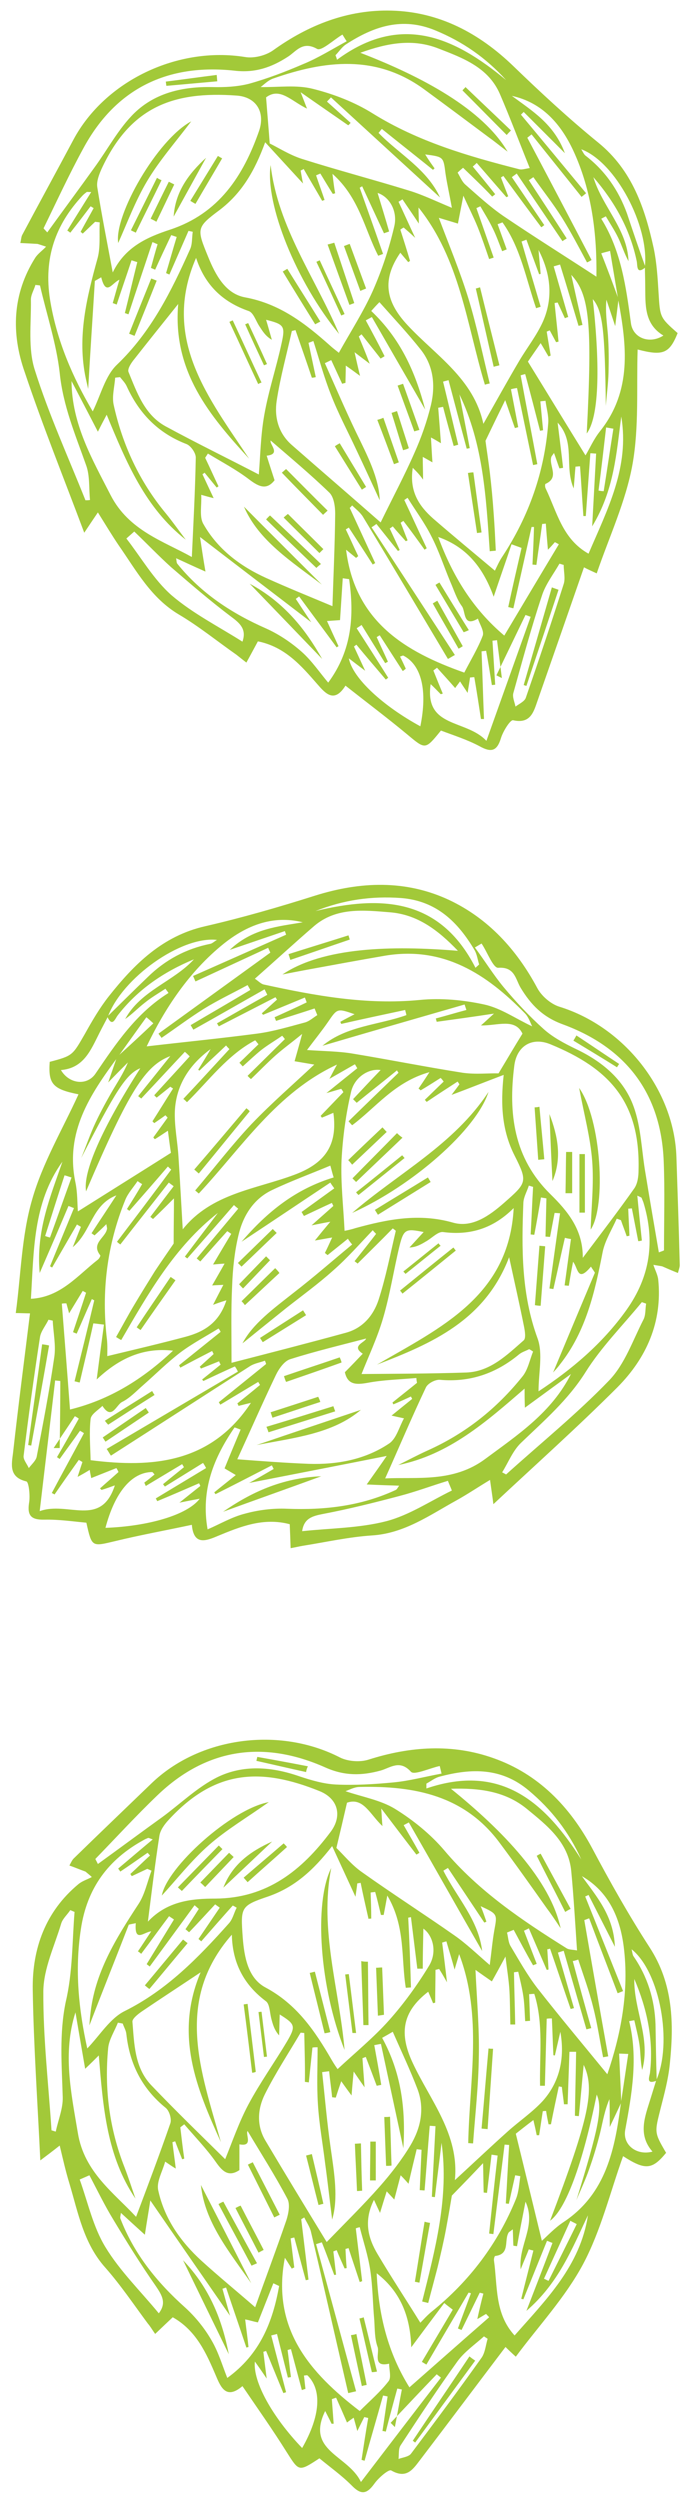 <?xml version="1.0" encoding="utf-8"?>
<!-- Generator: Adobe Illustrator 24.1.0, SVG Export Plug-In . SVG Version: 6.00 Build 0)  -->
<svg version="1.1" id="Calque_1" xmlns="http://www.w3.org/2000/svg" xmlns:xlink="http://www.w3.org/1999/xlink" x="0px" y="0px"
	 viewBox="0 0 229 824" style="enable-background:new 0 0 229 824;" xml:space="preserve">
<style type="text/css">
	.st0{fill:#A2C939;}
</style>
<g>
	<path class="st0" d="M12.4,80.4c-1.8-0.1-3.5-0.2-5.7-0.3c0.3-1.2,0.3-2,0.6-2.6C12.9,67,18.6,56.6,24.2,46.1
		c10.4-19.5,34.5-30.9,56.7-27.3c2.9,0.5,6.8-0.5,9.2-2.2c11.7-8.4,24.7-13.5,39.1-13.1c15.7,0.4,28.9,7.4,40.2,18.3
		c9,8.7,18.3,17.3,28,25.2c11.2,9.1,15.4,21.6,18.3,34.8c1,4.8,1.3,9.7,1.6,14.6c0.5,8.2,0.4,8.2,6.3,13.4
		c-2.7,6.7-4.8,7.6-13.2,5.4c-0.4,12.7,0.5,25.6-1.7,37.9c-2.2,12.2-7.7,23.9-11.8,35.9c-1.1-0.5-3.1-1.4-4.2-2
		c-5.1,14.7-10.2,29.3-15.3,43.9c-1.3,3.7-2.3,7.8-8.1,6.5c-0.9-0.2-3.3,3.6-4,5.9c-1.3,4.3-3.2,4.8-7,2.7
		c-4.1-2.2-8.6-3.6-12.8-5.2c-5.2,6.4-5.1,6.3-11.1,1.3c-6.5-5.4-13.3-10.5-20.4-16.1c-3.7,5.9-6.6,2.6-9.3-0.5
		c-5.4-6.2-10.7-12.3-19.6-14.1c-1.1,2-2.3,4.3-3.8,7c-1.4-1.1-2.3-1.8-3.3-2.6c-6.3-4.4-12.3-9.3-18.9-13.2
		c-9.3-5.5-14.1-14.5-19.9-22.8c-2.3-3.4-4.4-6.9-6.9-10.9c-1.7,2.5-3.1,4.6-4.5,6.7c-6.7-17.9-13.7-35.2-19.6-52.8
		C3.6,109.8,4.1,96.9,11.6,85c0.9-1.4,2.4-2.4,3.6-3.7C14.3,81,13.4,80.7,12.4,80.4z M213,88.1c-3.1,2.6-2.6-0.6-2.9-2
		c-2.2-10.6-7.3-19.6-14.3-27.7c2.9,9.7,11.2,17.1,11.6,27.7c-1.4-2.5-2.2-5.2-3.4-7.7c-1.2-2.5-2.7-4.7-4.1-7.1
		c-0.5,0.3-1,0.5-1.5,0.8c6.6,10.6,8.2,22.6,9.8,34.5c0.7,4.9,6.2,6.9,10.7,4c-6.5-3.9-5.9-10.4-6-16.6c0-2-0.1-4.1-0.1-6.1
		c1.4-13.5-9.7-34.5-21-38.7c0.6,1,0.9,1.7,1.4,2.1c6.5,5,10.9,11.4,13.7,19.1C208.9,76.4,210.9,82.3,213,88.1z M204.1,98.6
		c-0.3,2.4-0.6,4.9-1.1,8.9c-1.3-3.9-2.1-6.3-2.9-8.7c-0.4,4,0.2,7.8,0.5,11.6c0.3,4.1,0.3,8.3,0.2,12.4c-0.1,3.7-0.6,7.3-0.9,11
		c-0.3-24.8-1-31.4-4.3-35.2c2.6,23.4,1.9,39.1-2,44.3c1.9-36.3,0.9-45.9-5.1-52.3c1.1,5,2.4,10.8,3.7,16.5
		c-0.4,0.1-0.8,0.2-1.3,0.3c-2-6.7-4-13.5-6.1-20.2c-0.7,0.2-1.4,0.4-2.1,0.6c1.6,5.6,3.2,11.1,4.8,16.7c-0.4,0.1-0.7,0.2-1.1,0.4
		c-0.8-1.7-1.6-3.5-2.4-5.2c-0.3,0.1-0.7,0.1-1,0.2c0.4,4.2,0.9,8.5,1.3,12.7c-0.3,0.1-0.5,0.1-0.8,0.2c-0.7-1.3-1.4-2.6-2.1-3.9
		c-0.3,0.1-0.7,0.3-1,0.4c0.4,2.6,0.9,5.3,1.3,7.9c-0.2,0.1-0.5,0.2-0.7,0.3c-0.8-1.3-1.5-2.6-2.6-4.4c-1.7,2.5-3.2,4.6-4.2,6.1
		c6.6,10.7,12.8,20.9,19,30.9c1.3-2.1,2.7-5.4,4.9-8.1c10.5-13.3,8.7-28.1,5.9-43.2c-0.9-5.4-1.8-10.7-2.7-16.1
		c-1,0.3-2,0.5-2.9,0.8C200.3,88.3,202.2,93.4,204.1,98.6z M126.4,83.7c-0.5,0.2-1.1,0.4-1.6,0.6c-4.5-8.7-6.2-19.1-15.1-27
		c0.4,3.3,0.6,4.9,0.9,6.4c-0.3,0.1-0.6,0.2-0.8,0.2c-1.4-2.2-2.7-4.4-4.1-6.7c-0.5,0.2-0.9,0.4-1.4,0.6c0.9,2.7,1.9,5.4,2.8,8.1
		c-0.3,0.1-0.5,0.2-0.8,0.3c-2-3.5-4.1-7-6.1-10.5c-0.3,0.2-0.7,0.4-1,0.5c0.3,1.7,0.6,3.5,0.8,4.3c-3.7-4-7.7-8.4-12.5-13.6
		c-3.5,9.6-7.8,16.8-15,22.3c-7.8,5.8-7.6,6.2-3.8,15.5c2.4,5.9,5.7,12.1,12.1,13.3c11.5,2.1,19.9,8.6,28.1,15.9
		c1.2,1.1,2.5,2,2.9,2.4c3.9-7,8.1-13.5,11.2-20.4c3-6.8,5.4-14,7.1-21.3c1.2-5.1-1.7-9.8-5.5-11c1.3,4.3,2.6,8.5,3.8,12.7
		c-0.6,0.2-1.1,0.4-1.7,0.6c-2.4-5.2-4.8-10.3-7.2-15.5c-0.3,0.2-0.6,0.3-0.8,0.5C121.3,69.2,123.9,76.5,126.4,83.7z M178.4,101.1
		c-0.5,0.2-1,0.3-1.5,0.5c-3.3-9.6-5.1-19.9-11.1-28.3c-0.5,0.2-1,0.4-1.6,0.6c1,2.8,2,5.5,3,8.3c-0.5,0.2-1,0.4-1.5,0.6
		c-1-2.5-1.9-5.1-3.1-7.5c-1.2-2.5-2.7-4.9-4.1-7.3c-0.4,0.2-0.9,0.4-1.3,0.6c1.9,5.4,3.8,10.9,5.7,16.3c-0.5,0.2-1,0.3-1.5,0.5
		c-1.2-3.5-2.4-7.1-3.8-10.6c-1.3-3.2-2.9-6.3-4.7-10.3c-0.8,4.1-1.3,6.6-1.8,9.2c-2.3-0.7-4.6-1.4-6.3-1.9c3.3,8.8,7,17.6,9.8,26.7
		c2.8,9.2,4.7,18.6,7,27.9c-0.5,0.1-1,0.2-1.6,0.4c-6-19.9-8.2-41.3-21.9-58.4c0,1.6,0.1,3.2,0.1,5.3c-2.1-3.2-3.8-5.6-5.4-8
		c-0.4,0.3-0.8,0.5-1.3,0.8c1.7,3.6,3.3,7.2,5.5,11.9c-1.9-1.8-2.9-2.6-3.8-3.4c-0.4,0.2-0.7,0.4-1.1,0.7c1.1,3.4,2.2,6.9,3.2,10.3
		c-0.2,0.1-0.4,0.3-0.6,0.4c-0.9-1.1-1.8-2.1-2.6-3.1c-6.2,9-4.8,16.2,2.4,23.9c9.3,10,21.8,17.6,25,32.5
		c4.2-7.4,7.9-14.1,11.8-20.7c2.6-4.4,5.8-8.4,7.9-13.1c3.4-7.8,2.5-15.8-1.5-23.5c0.2,2.6,0.5,5.3,0.7,7.9c-0.2,0-0.4,0.1-0.5,0.1
		c-1.4-3.8-2.8-7.6-4.2-11.4c-0.5,0.2-1,0.4-1.6,0.6C174.2,86.9,176.3,94,178.4,101.1z M97.5,108.8c-0.4,0.1-0.8,0.2-1.2,0.3
		c-1.7,7.7-3.8,15.2-5,23c-0.8,5.3,0.5,10.6,4.9,14.5c9.7,8.5,19.5,16.9,29.4,25.6c4.1-8.4,7.9-15.5,11.1-22.8
		c2.3-5.1,4.2-10.5,5.5-15.9c1.5-6.4,0.9-12.9-3.4-18.3c-4.2-5.3-8.8-10.2-13.6-15.6c-1,1-1.9,2-2.7,2.9c9.5,9,14.5,19.8,17.8,32.5
		c-6.2-10.7-11.9-20.6-17.6-30.5c-0.7,0.4-1.3,0.7-2,1.1c2.1,3.9,4.2,7.8,6.2,11.8c-0.4,0.3-0.9,0.5-1.3,0.8c-2.1-2.7-4.2-5.3-6.3-8
		c-0.3,0.2-0.6,0.5-0.9,0.7c1.1,2.7,2.2,5.3,3.6,9c-2.1-1.6-3.2-2.4-5-3.8c0.7,3.2,1.2,5.3,1.8,7.8c-1.5-1.1-2.7-2-4.7-3.4
		c0,2.5-0.1,4.1-0.1,5.7c-0.4,0.1-0.8,0.2-1.1,0.3c-1.2-2.6-2.4-5.2-3.6-7.8c-0.7,0.3-1.4,0.7-2.1,1c3.4,7.6,6.7,15.3,10.3,22.8
		c3.7,7.6,7.6,15.1,7.8,22.4c-2.3-5-5-10.9-7.8-16.8c-2.8-6-5.9-11.8-8.3-18c-2.3-5.8-3.9-11.8-5.8-17.7c-0.5,0.2-1,0.4-1.6,0.6
		c0.8,3.8,1.6,7.5,2.4,11.3c-0.4,0.1-0.8,0.2-1.3,0.2C101.1,119.1,99.3,114,97.5,108.8z M58.8,100.2c-5.6,7-10.1,12.6-14.5,18.2
		c-1,1.2-2.3,3.2-1.9,4.2c2.8,6.8,5.3,14.1,12.2,17.9c10.5,5.7,21.2,10.9,30.8,15.9c0.5-6,0.6-12.9,1.8-19.6c1.4-8,4-15.7,5.7-23.6
		c1.3-5.8,0.8-6.3-5.1-7.8c0.7,2.3,1.3,4.5,1.9,6.6c-2.1-1.2-3.1-2.9-4.2-4.6c-1.1-1.7-1.9-4.4-3.5-4.9c-8.6-3-14.4-8.6-17.3-17.5
		c-11.6,26.7,4.2,46.2,17.5,66.2C69.2,137,56.9,122.5,58.8,100.2z M37.2,89.8c4.1-8.4,11.3-11.6,18.9-14.1
		C72.2,70.4,80.3,58,85.5,43.1c2.1-6.2-1-11.2-7.5-11.6c-20.8-1.5-35,3.7-44.5,24.2c-0.8,1.8-1.7,4.1-1.4,6
		C33.5,70.6,35.3,79.6,37.2,89.8z M167.5,50c-2.9-2.2-4.6-3.6-6.3-4.8c-7.1-5.3-14.2-10.6-21.3-15.8c-15.8-11.5-32.7-9.5-49.8-3.5
		c-1.7,0.6-3,2-4.1,2.8c5.9,0.1,11.9-0.8,17.3,0.6c6.8,1.7,13.8,4.4,19.7,8.1c15,9.3,31.5,14.1,48.4,18.4c0.9,0.2,2-0.2,3.4-0.4
		c-3.4-8.4-6.4-16.4-9.8-24.3c-3.8-8.9-12.3-12-20.3-15.1c-8.4-3.3-16.7-1.9-25.8,1.4C139.4,25.3,159.3,36,167.5,50z M136.2,154.2
		c-1.2,7.8,2.1,12.6,6.7,16.7c6.7,5.8,13.5,11.4,20.4,17.2c0.6-1.2,1.4-3.1,2.5-4.7c8.8-13.4,13.9-28,15.1-43.9
		c0.2-2.4-0.6-5-0.9-7.4c-0.6,0.1-1.2,0.1-1.7,0.2c0.3,3.2,0.6,6.4,0.9,9.5c-0.3,0.1-0.7,0.1-1,0.2c-1.6-6.2-3.2-12.5-4.9-18.7
		c-0.5,0.1-1,0.3-1.5,0.4c1.8,9.8,3.7,19.5,5.5,29.3c-0.5,0.1-0.9,0.2-1.4,0.3c-1.8-8.5-3.5-16.9-5.3-25.4c-0.7,0.1-1.3,0.2-2,0.4
		c0.8,4.2,1.6,8.3,2.4,12.5c-0.4,0.1-0.7,0.2-1.1,0.3c-1-2.8-1.9-5.6-3.2-9.2c-2.2,4.5-4,8.2-6.5,13.4c0.3,2.4,1,6.7,1.5,11
		c0.5,4.3,0.9,8.6,1.2,13c0.3,4,0.5,8.1,0.7,12.2c-0.7,0.1-1.3,0.1-2,0.2c-1.2-17.6-2.1-35.3-10-51.7c1.1,5.9,2.3,11.8,3.4,17.7
		c-0.3,0.1-0.6,0.1-1,0.2c-2-7.5-4-15-6-22.6c-0.6,0.2-1.2,0.3-1.8,0.5c1.7,6.9,3.3,13.8,5,20.8c-0.5,0.1-1,0.3-1.5,0.4
		c-1.2-4.3-2.4-8.6-3.5-12.9c-0.5,0.1-1,0.2-1.6,0.3c0.3,3.8,0.6,7.6,0.9,11.7c-1-0.6-1.8-1.1-3.3-1.9c0.2,3.1,0.3,5.6,0.5,8.2
		c-1.1-0.6-1.9-1.1-3.2-1.8c0,2.7,0.1,4.7,0.1,7.5C138.4,156.4,137.8,155.8,136.2,154.2z M109.7,199.8c0.3-9.6,0.8-20,0.9-30.5
		c0-2.3-0.4-5.4-1.9-6.9c-6.2-6-12.8-11.5-19.4-17.2c-0.4,1.3,3.5,4.5-1.3,5c0.8,2.6,1.7,5.3,2.6,8.1c-2.6,3.3-5.1,2.2-8.3-0.2
		c-4.3-3.3-9.1-5.8-13.7-8.6c-0.3,0.5-0.6,0.9-0.9,1.4c1.5,3.1,2.9,6.3,4.4,9.4c-0.2,0.1-0.4,0.3-0.6,0.4c-1.3-1.6-2.7-3.3-4-4.9
		c-0.2,0.2-0.5,0.4-0.7,0.5c1.1,2.4,2.3,4.9,3.7,7.9c-1.7-0.4-2.6-0.7-4.1-1.1c0.2,3.4-0.7,7.2,0.7,9.6c4.7,8.3,12.1,13.9,20.7,17.8
		C95.1,193.8,102.3,196.7,109.7,199.8z M33.4,91.4c-0.7,0.4-1.4,0.8-2.1,1.2c-0.7,11.5-1.5,23.1-2.2,35.6c-0.4-1.7-0.6-2.6-0.8-3.5
		c-2.9-13.6,0.3-26.6,3.9-39.6c1-3.7,0.5-7.8,0.7-11.8c-0.5-0.1-1-0.1-1.5-0.2c-1.4,1.3-2.7,2.6-4.1,3.9c-0.2-0.2-0.5-0.4-0.7-0.6
		c1.4-2.6,2.9-5.2,4.3-7.8c-0.3-0.2-0.7-0.4-1-0.6c-2.2,2.9-4.4,5.8-6.7,8.7c-0.3-0.2-0.6-0.5-1-0.7c2.5-4.1,5.1-8.2,7.9-12.7
		c-1.2,0-1.4-0.1-1.5,0c-0.4,0.3-0.9,0.7-1.3,1.1c-9.1,9.7-12.9,20.8-10.8,34.3c2.2,13.6,7.5,25.7,14.1,36.9
		c2.7-5.5,4.1-11.7,8-15.4c11.3-10.8,17.9-24.2,24.1-38c0.8-1.7,0.6-3.8,0.9-5.8c-0.5-0.1-0.9-0.2-1.4-0.3
		c-2.1,4.8-4.2,9.6-6.3,14.4c-0.4-0.2-0.8-0.3-1.1-0.5c1.2-4,2.3-8,3.5-11.9c-0.6-0.2-1.2-0.4-1.8-0.6c-1.8,3.8-3.6,7.6-5.3,11.4
		c-0.5-0.2-0.9-0.4-1.4-0.6c0.7-2.6,1.4-5.2,2.2-7.8c-0.6-0.2-1.1-0.5-1.7-0.7c-2.6,7.9-5.3,15.8-7.9,23.8c-0.4-0.1-0.8-0.3-1.2-0.4
		c1.4-5.6,2.7-11.2,4.1-16.8c-0.6-0.2-1.3-0.4-1.9-0.6c-1.6,4.9-3.3,9.7-4.9,14.6c-0.4-0.2-0.8-0.3-1.3-0.5c0.7-2.4,1.3-4.7,2.2-7.7
		C36.9,93.3,35,97.8,33.4,91.4z M35.2,136.7c-1,1.9-1.7,3.2-2.9,5.6c-3.2-6.2-6-11.5-8.7-16.7c0.1,14.2,6.8,25.7,12.9,37.6
		c6,11.7,17.5,15.2,26.8,20.4c0.5-10.8,1.1-21.8,1.3-32.8c0-1.5-1.6-3.8-3-4.4c-9.4-3.6-15.7-10.1-19.8-19.1c-0.5-1.1-1.4-2-2.2-3
		c-0.5,0.1-1.1,0.1-1.6,0.2c-0.2,3-1.1,6.1-0.5,8.9c2.9,13.2,8.5,25.3,17.2,35.8c2.3,2.8,4.4,5.8,6.6,8.7
		C47.9,167.4,41.7,152.4,35.2,136.7z M124.2,172.7c-0.5,0.4-1.1,0.8-1.6,1.1c9.2,14,18.3,28,27.5,42.1c-0.8,0.4-1.5,0.9-2.3,1.3
		c-9.3-15.6-18.6-31.3-28-46.8c-0.9-1.5-2.4-2.6-3.6-3.8c-0.3,0.3-0.5,0.6-0.8,0.8c2.8,6.1,5.6,12.1,8.4,18.2
		c-0.3,0.2-0.6,0.3-0.8,0.5c-2.6-4.1-5.3-8.2-7.9-12.2c-0.3,0.2-0.7,0.4-1,0.6c1.4,2.9,2.7,5.9,4.1,8.8c-0.2,0.2-0.5,0.4-0.7,0.6
		c-1.1-0.9-2.2-1.8-3.3-2.7c2.9,23.6,19.4,33.6,39,40.5c2.1-4.1,4.5-8,6.1-12.2c0.5-1.5-1-3.7-1.6-5.6c-5,3-4-2.4-5.3-4.1
		c-1.7-2.3-2.6-5.3-3.8-8c-2.1-5-3.8-10.3-6.3-15.1c-2.2-4.4-5.2-8.4-7.8-12.6c-0.4,0.2-0.7,0.5-1.1,0.7c2.5,5.3,4.9,10.6,7.4,15.9
		c-0.2,0.2-0.5,0.3-0.7,0.5c-2.3-3.2-4.6-6.4-7-9.5c-0.3,0.2-0.6,0.4-0.9,0.6c0.8,1.9,1.5,3.9,2.3,5.8c-0.2,0.1-0.4,0.2-0.6,0.3
		c-1.4-1.6-2.9-3.2-4.3-4.9c-0.3,0.2-0.6,0.5-1,0.7c1.1,2.4,2.2,4.7,3.3,7.1c-0.2,0.1-0.4,0.2-0.6,0.3
		C128.9,178.6,126.6,175.7,124.2,172.7z M143.4,55.5c-0.2,0.2-0.4,0.3-0.5,0.5c-5.6-4.5-11.3-9-16.9-13.5c-0.4,0.4-0.7,0.9-1.1,1.3
		c6.8,7,16,11.9,20.3,21.3c-12-11-24-22-36-33c-0.4,0.5-0.9,0.9-1.3,1.4c2.6,2.3,5.2,4.7,7.8,7c-0.3,0.3-0.5,0.6-0.8,0.8
		c-4.9-3.4-9.7-6.7-15.7-10.9c1,2.5,1.4,3.6,2.1,5.4c-5.1-2.4-8.9-7.2-13.5-3.7c0.4,5.3,0.8,9.7,1.2,15.2c2.9,1.4,6.6,3.8,10.7,5.1
		c11.7,3.7,23.5,6.8,35.2,10.4c4.6,1.4,8.9,3.5,14.2,5.7c-0.8-4.5-1.6-7.9-2.1-11.3c-0.7-5.5-0.6-5.5-6.7-6.3
		C141.4,52.7,142.4,54.1,143.4,55.5z M152.8,55.3c-0.6,0.5-1.2,1-1.8,1.6c0.8,1.3,1.4,2.9,2.5,3.9c4.1,3.6,8.1,7.3,12.6,10.4
		c10.2,6.9,20.6,13.4,30.7,20c0.2-13.6-1.4-28.2-7.7-41.7c-4-8.5-10.1-15.7-20.2-17.9c6.6,4.9,13.9,9.2,17.5,18.9
		c-5.2-5.2-9.4-9.4-13.6-13.6c-0.3,0.3-0.6,0.6-0.9,0.9c7.2,8.6,14.3,17.2,21.5,25.9c-0.5,0.4-1,0.8-1.5,1.2
		c-5.5-6.9-11-13.7-16.5-20.6c-0.5,0.4-0.9,0.7-1.4,1.1c7.1,13.4,14.2,26.9,21.2,40.3c-0.5,0.3-1,0.6-1.5,0.8
		c-2.7-5-5.3-10-8.3-14.8c-2.9-4.6-6.3-8.9-9.4-13.3c-0.5,0.3-1,0.7-1.5,1c4.2,6.4,8.4,12.8,12.5,19.2c-0.5,0.3-1,0.6-1.4,0.9
		c-5-7.4-10.1-14.9-15.1-22.3c-0.5,0.4-1.1,0.8-1.6,1.2c3.6,5.3,7.1,10.5,10.7,15.8c-0.3,0.2-0.6,0.5-1,0.7
		c-4.2-5.6-8.4-11.3-12.5-16.9c-0.3,0.2-0.5,0.3-0.8,0.5c0.8,2.1,1.6,4.2,2.4,6.2c-0.2,0.1-0.4,0.2-0.6,0.3
		c-3.3-3.8-6.5-7.5-9.8-11.3c-0.4,0.4-0.8,0.8-1.3,1.2c2.5,3,4.9,6,7.4,9.1c-0.3,0.3-0.6,0.5-1,0.8C159.3,61.5,156,58.4,152.8,55.3z
		 M102.7,205.1c-11.6-8.9-24.1-18.4-36.7-28.1c0.5,3.3,1,6.8,1.8,11.4c-3.9-1.7-6.6-3-9.7-4.4c0.2,0.8,0.1,1.4,0.4,1.8
		c7.9,9.8,18,16.4,29.4,21.4c4.2,1.9,8.2,4.6,11.6,7.6c3.4,3,6,6.9,8.8,10.2c7.9-10.7,8.6-22.2,6.9-34.1c-0.7-0.1-1.4-0.2-2.1-0.3
		c-0.3,4.6-0.6,9.2-0.9,13.8c-1.5,0.1-2.8,0.2-4.3,0.3c1.4,3.1,2.6,5.7,3.8,8.3c-0.2,0.1-0.4,0.2-0.6,0.4
		c-4.1-5.6-8.3-11.2-12.4-16.8c-0.4,0.3-0.7,0.5-1.1,0.8C99.5,200.3,101.5,203.3,102.7,205.1z M114.4,13.6c-0.5-0.7-0.9-1.4-1.4-2.2
		c-2.9,1.7-7,5.6-8.4,4.7c-4.8-2.7-6.9,0.9-9.6,2.6c-5.4,3.5-10.8,5.4-17.6,4.6c-22-2.4-39.2,5.8-49.9,25.6
		c-4.7,8.6-8.8,17.5-13.1,26.3c-0.1,0.1,0.4,0.5,1.2,1.4c5.2-7.2,10.4-14.2,15.5-21.3c4.4-6,8-12.9,13.2-18c6.9-6.7,16-8.8,25.7-8.6
		c4.1,0.1,8.3-0.1,12.2-1.1c6.1-1.7,12.1-4,17.9-6.5C105,19.1,109.6,16.2,114.4,13.6z M172.1,180.6c-1.1-0.4-2.2-0.8-3.3-1.2
		c-1.9,5.7-3.9,11.3-5.9,17.3c-3.2-8.8-8.3-16.2-18.3-19.7c4.8,13,11.5,23.8,21.8,32.5c6.2-10.4,12.1-20.3,18-30.1
		c-0.4-0.2-0.9-0.5-1.3-0.7c-0.7,0.8-1.4,1.6-2.3,2.5c-0.3-3.3-0.5-5.9-0.7-8.6c-0.4,0-0.8,0.1-1.2,0.1c-0.6,4.5-1.3,9-1.9,13.5
		c-0.4,0-0.9-0.1-1.3-0.1c0.2-4.1,0.4-8.3,0.5-12.4c-0.3,0-0.6,0-0.8,0c-2,8.9-4,17.9-6,26.8c-0.6-0.1-1.1-0.3-1.7-0.4
		C169.1,193.6,170.6,187.1,172.1,180.6z M205,137.3c-1.6,12-2.3,24.2-9.6,36.2c0.5-9.1,0.9-16.5,1.3-24c-0.6,0-1.3-0.1-1.9-0.1
		c-0.5,6.9-1,13.8-1.5,20.7c-0.3,0-0.5,0-0.8,0c-0.4-5.5-0.7-10.9-1.1-16.4c-0.5,0-1,0.1-1.5,0.1c-0.2,2-0.3,3.9-0.6,7.2
		c-3.2-7.4,0.7-15.2-5.3-21.7c0.7,5.7,1.3,10.3,1.8,14.9c-0.4,0.1-0.8,0.1-1.2,0.2c-0.6-1.6-1.1-3.2-1.8-5.1c-0.5,0.8-0.8,1-0.9,1.4
		c-0.8,2.9,2.8,6.7-1.9,8.8c-0.2,0.1-0.2,1.1,0.1,1.6c3.7,7.7,5.5,16.6,14.1,21.4C200.4,168,207.8,154,205,137.3z M13.2,94.1
		c-0.5-0.1-1-0.1-1.5-0.2c-0.5,1.7-1.6,3.4-1.5,5.1c0.1,7.7-1,15.9,1.3,23c4.6,14.6,11,28.6,16.7,42.9c0.5,0,1,0,1.5-0.1
		c-0.4-3.9,0-8-1.3-11.5c-3.5-9.9-7.6-19.5-8.7-30.4C18.6,113.2,15.4,103.7,13.2,94.1z M163.4,225.7c-0.4,0-0.7,0.1-1.1,0.1
		c-0.6-3.8-1.2-7.6-1.9-11.3c-0.5,0.1-1,0.1-1.5,0.2c0.3,7.4,0.5,14.9,0.8,22.3c-0.3,0-0.7,0-1,0c-0.7-4.6-1.4-9.2-2.2-13.8
		c-0.5,0-0.9,0.1-1.4,0.1c-0.2,1.5-0.5,3.1-0.8,5.1c-0.9-1.4-1.7-2.5-2.5-3.8c-0.7,1-1.3,1.7-1.6,2.2c-2-2.3-4-4.5-6-6.7
		c-0.4,0.3-0.8,0.6-1.2,0.9c1,2.5,2,5,3.1,7.6c-0.2,0.1-0.5,0.2-0.7,0.2c-1-1-2-2.1-3.3-3.3c-2.1,14.6,11.7,11.5,18.4,18.7
		c5.2-14.6,9.9-27.7,14.6-40.9c-0.6-0.2-1.1-0.4-1.7-0.6c-3.2,6.6-6.4,13.3-9.6,19.9c0.6,0.3,1.2,0.6,1.8,0.9
		c-0.5-4.2-1.1-8.4-1.6-12.5c-0.5,0.1-1,0.1-1.5,0.2C162.8,215.9,163.1,220.8,163.4,225.7z M133.9,220.4c-0.3,0.3-0.6,0.5-1,0.8
		c-2.5-3.9-5.1-7.9-7.6-11.8c-0.3,0.2-0.7,0.4-1,0.6c1.2,2.7,2.5,5.4,3.7,8.1c-0.3,0.2-0.6,0.3-0.9,0.5c-2.6-4.2-5.2-8.4-7.8-12.6
		c-0.5,0.4-1.1,0.7-1.6,1.1c3.5,5.4,7,10.9,10.4,16.3c-0.3,0.2-0.5,0.4-0.8,0.6c-3.2-3.8-6.5-7.6-9.7-11.5c-0.3,0.2-0.5,0.4-0.8,0.6
		c1,2.2,2.1,4.5,3.7,8c-2.4-1.8-3.7-2.8-5.4-4.1c1.3,6.6,11.3,15.7,23.6,22.4c2.4-11.8,0.4-20.2-5.6-23.3c-0.2-0.1-0.6,0.2-1.1,0.3
		C132.7,217.8,133.3,219.1,133.9,220.4z M44.3,175.2c-0.9,0.8-1.7,1.5-2.6,2.3c4.9,6.3,9,13.5,14.9,18.7c7,6,15.5,10.3,23.4,15.3
		c1.4-4-0.7-6-3.7-8.2c-6.9-5.2-13.4-10.8-19.9-16.4C52.2,183.1,48.4,179.1,44.3,175.2z M186,186.2c-0.5-0.1-0.9-0.3-1.4-0.4
		c-2,3.5-4.6,6.8-5.8,10.6c-3.5,10.5-6.4,21.3-9.4,32c-0.4,1.3,0.4,3,0.7,4.5c1.2-0.9,3-1.7,3.4-2.9c4.3-12.4,8.5-24.9,12.5-37.5
		C186.6,190.7,186,188.3,186,186.2z M167,26.4c-6.7-7.4-14.4-12.7-23.4-16.4c-10.9-4.5-20.3-1.3-29.4,4.6c-1.4,0.9-2.3,2.4-3.5,3.6
		c0.2,0.5,0.4,1,0.5,1.5C132.2,4.2,149.9,12.2,167,26.4z M202.4,141.3c-0.8-0.1-1.6-0.3-2.4-0.4c-0.8,6.9-1.6,13.9-2.5,20.8
		c0.6,0.1,1.1,0.2,1.7,0.2C200.3,155.1,201.3,148.2,202.4,141.3z"/>
	<path class="st0" d="M111.9,110.1C97.8,93,87.4,67.2,89.3,54.4C91.7,75,104.1,91.6,111.9,110.1z"/>
	<path class="st0" d="M110.3,80c2.2,6.6,4.4,13.3,6.6,19.9c-0.5,0.2-1.1,0.4-1.6,0.6c-2.4-6.6-4.8-13.2-7.2-19.9
		C108.9,80.4,109.6,80.2,110.3,80z"/>
	<path class="st0" d="M104,106.9c-3.6-5.8-7.2-11.6-10.7-17.4c0.5-0.3,1-0.6,1.5-0.9c3.6,5.8,7.3,11.6,10.9,17.4
		C105.1,106.3,104.5,106.6,104,106.9z"/>
	<path class="st0" d="M112.6,104c-2.7-5.9-5.4-11.8-8.2-17.7c0.4-0.2,0.7-0.3,1.1-0.5c2.7,5.9,5.5,11.8,8.2,17.7
		C113.4,103.7,113,103.8,112.6,104z"/>
	<path class="st0" d="M118.9,95.9c-1.8-4.9-3.6-9.9-5.4-14.8c0.6-0.2,1.2-0.5,1.9-0.7c1.8,4.9,3.6,9.8,5.4,14.7
		C120.1,95.4,119.5,95.6,118.9,95.9z"/>
	<path class="st0" d="M158.4,94.7c2.1,8.6,4.3,17.2,6.4,25.7c-0.6,0.2-1.3,0.3-1.9,0.5c-2-8.6-3.9-17.2-5.9-25.8
		C157.5,95,158,94.8,158.4,94.7z"/>
	<path class="st0" d="M136.7,142.2c-1.8-5-3.7-10.1-5.5-15.1c0.6-0.2,1.2-0.4,1.8-0.6c1.8,5.1,3.6,10.1,5.4,15.2
		C137.8,141.9,137.2,142,136.7,142.2z"/>
	<path class="st0" d="M126.5,137.7c1.7,4.9,3.4,9.8,5.1,14.7c-0.5,0.2-1.1,0.4-1.6,0.6c-1.8-4.9-3.6-9.7-5.5-14.6
		C125.2,138.2,125.9,138,126.5,137.7z"/>
	<path class="st0" d="M112.1,146.1c2.9,4.8,5.8,9.6,8.7,14.4c-0.5,0.3-0.9,0.6-1.4,0.9c-3-4.8-5.9-9.5-8.9-14.3
		C111,146.7,111.6,146.4,112.1,146.1z"/>
	<path class="st0" d="M133,148.4c-1.3-4.1-2.5-8.2-3.8-12.3c0.6-0.2,1.2-0.4,1.8-0.6c1.3,4.1,2.6,8.1,3.9,12.2
		C134.3,148.1,133.6,148.2,133,148.4z"/>
	<path class="st0" d="M85.2,126.6c-3.2-6.8-6.3-13.7-9.5-20.5c0.4-0.2,0.8-0.4,1.1-0.5c3.2,6.8,6.3,13.7,9.5,20.5
		C85.9,126.2,85.5,126.4,85.2,126.6z"/>
	<path class="st0" d="M81.9,106.5c2.1,4.5,4.2,9,6.2,13.5c-0.3,0.1-0.6,0.3-1,0.4c-2.1-4.5-4.2-9-6.2-13.5
		C81.2,106.8,81.6,106.6,81.9,106.5z"/>
	<path class="st0" d="M63.1,40c-5.3,7-10.5,12.9-14.5,19.6c-4,6.7-6.7,14.1-9.6,20.5C37.6,70.9,51.9,46,63.1,40z"/>
	<path class="st0" d="M68,52c-3.6,6.5-7.1,12.9-10.7,19.4C57.8,63.3,62.2,57.3,68,52z"/>
	<path class="st0" d="M53.3,59.4c-2.8,5.8-5.7,11.5-8.5,17.3c-0.5-0.3-1.1-0.5-1.6-0.8c2.9-5.8,5.7-11.5,8.6-17.3
		C52.2,58.9,52.8,59.2,53.3,59.4z"/>
	<path class="st0" d="M73.3,52.2c-2.9,5-5.9,10-8.8,15c-0.6-0.3-1.2-0.7-1.7-1c3-4.9,6.1-9.9,9.1-14.8C72.4,51.7,72.9,52,73.3,52.2z
		"/>
	<path class="st0" d="M49.7,72.1c2-4.1,4-8.2,6-12.2c0.6,0.3,1.2,0.6,1.8,0.9c-2,4.1-3.9,8.2-5.9,12.3C51,72.7,50.3,72.4,49.7,72.1z
		"/>
	<path class="st0" d="M167.2,44.5c-4.9-4.9-9.7-9.8-14.6-14.7c0.3-0.4,0.7-0.7,1-1.1c5,4.8,10,9.5,15,14.3
		C168.1,43.5,167.6,44,167.2,44.5z"/>
	<path class="st0" d="M156.2,155.7c0.9,6.6,1.8,13.2,2.7,19.8c-0.5,0.1-1,0.1-1.5,0.2c-1-6.6-2-13.2-3-19.8
		C155,155.8,155.6,155.7,156.2,155.7z"/>
	<path class="st0" d="M106.2,192.7c-10-7.6-20.9-14.5-25.7-25.7C88.6,175.2,97.4,183.9,106.2,192.7z"/>
	<path class="st0" d="M104.4,187.2c-5.5-5.3-11.1-10.6-16.6-16c0.4-0.4,0.8-0.9,1.3-1.3c5.6,5.3,11.2,10.6,16.8,16
		C105.4,186.3,104.9,186.7,104.4,187.2z"/>
	<path class="st0" d="M94.4,154.6c4.6,4.6,9.1,9.2,13.7,13.7c-0.5,0.5-1,0.9-1.5,1.4c-4.5-4.6-9.1-9.2-13.6-13.9
		C93.5,155.4,93.9,155,94.4,154.6z"/>
	<path class="st0" d="M95,169.4c3.9,3.9,7.8,7.7,11.7,11.6c-0.4,0.4-0.9,0.9-1.3,1.3c-3.9-3.9-7.9-7.8-11.8-11.7
		C94,170.2,94.5,169.8,95,169.4z"/>
	<path class="st0" d="M42.6,110c2.4-6.1,4.9-12.2,7.3-18.2c0.6,0.2,1.2,0.5,1.8,0.7c-2.4,6.1-4.9,12.2-7.3,18.2
		C43.8,110.5,43.2,110.2,42.6,110z"/>
	<path class="st0" d="M153,208.4c-3.1-5.2-6.2-10.4-9.3-15.6c0.4-0.3,0.8-0.5,1.3-0.8c3.2,5.2,6.4,10.5,9.7,15.7
		C154.1,208,153.5,208.2,153,208.4z"/>
	<path class="st0" d="M144.3,198c2.8,5,5.6,10,8.4,15c-0.5,0.3-0.9,0.6-1.4,0.8c-2.8-5-5.7-9.9-8.5-14.9
		C143.3,198.6,143.8,198.3,144.3,198z"/>
	<path class="st0" d="M82.4,192.4c11.5,6.2,18.5,15.2,23.9,24.8C98.9,209.5,91,201.3,82.4,192.4z"/>
	<path class="st0" d="M71.7,26.8c-5.6,0.5-11.2,1-16.8,1.5c-0.1-0.5-0.1-0.9-0.2-1.4c5.6-0.7,11.2-1.5,16.8-2.2
		C71.6,25.4,71.6,26.1,71.7,26.8z"/>
	<path class="st0" d="M184.3,194.4c-3.5,10.6-7.1,21.2-10.6,31.7c-0.3-0.1-0.6-0.2-0.9-0.3c3.1-10.7,6.2-21.4,9.3-32.2
		C182.8,193.9,183.5,194.1,184.3,194.4z"/>
</g>
<g>
	<path class="st0" d="M215.6,416.9c0.5,1.6,1.4,3.2,1.6,4.9c1.4,14-3.9,25.8-13.4,35.4c-13.2,13.2-27.1,25.6-41,38.6
		c-0.3-2.5-0.7-5-1.1-8c-4,2.4-7.4,4.7-11,6.7c-8.9,4.9-17.2,10.9-27.9,11.6c-7.7,0.5-15.2,2.2-22.8,3.4c-1.2,0.2-2.4,0.5-4.1,0.8
		c-0.1-3.1-0.2-5.6-0.3-7.9c-8.7-2.3-16.3,0.8-23.8,3.9c-3.8,1.6-7.9,3.2-8.5-3.7c-8.9,1.9-17.2,3.4-25.4,5.4
		c-7.6,1.8-7.6,2-9.4-6.1c-4.4-0.4-9.1-1.1-13.8-1c-4.3,0.1-5.8-1.2-5.1-5.6c0.4-2.3-0.1-6.8-0.9-7c-5.8-1.4-4.9-5.5-4.4-9.4
		C6,463.6,8,448.3,9.9,432.9c-1.3,0-3.5-0.1-4.7-0.1c1.7-12.5,1.9-25.4,5.4-37.4c3.4-12,10-23.1,15.3-34.7c-8.6-1.7-10-3.5-9.5-10.7
		c7.6-2,7.5-2.1,11.6-9.2c2.4-4.3,4.9-8.6,7.9-12.4c8.4-10.6,17.7-19.9,31.8-23.1c12.2-2.8,24.3-6.3,36.3-10.1
		c15-4.7,29.9-5.2,44.1,1.4c13,6.1,22.4,16.4,29.2,29.1c1.4,2.6,4.4,5.2,7.2,6.1c21.5,6.6,38,27.5,38.7,49.6
		c0.4,11.9,0.8,23.7,1.1,35.6c0,0.7-0.3,1.4-0.6,2.6c-2-0.8-3.6-1.5-5.2-2.2C217.5,417.2,216.6,417.1,215.6,416.9z M48.7,322.1
		c5.8-5.7,12.7-9.4,20.7-11c0.6-0.1,1.2-0.7,2.2-1.3c-11.9-1.3-31.3,12.6-36,25.3c-0.9,1.8-1.9,3.6-2.8,5.4
		c-2.8,5.5-5.1,11.6-12.7,12.2c2.7,4.6,8.6,5.3,11.4,1.2c6.8-10,13.5-20,24.1-26.6c-0.3-0.5-0.7-0.9-1-1.4c-2.3,1.5-4.7,2.9-6.8,4.6
		c-2.2,1.7-4.2,3.8-6.5,5.4c5.1-9.4,15.9-12.3,22.7-19.7c-9.9,4.1-18.5,9.9-25.1,18.4c-0.9,1.1-1.8,4.2-3.5,0.5
		C39.8,330.8,44.2,326.4,48.7,322.1z M50.6,337.3c-0.8-0.7-1.5-1.4-2.3-2c-3.2,4.4-6.3,8.8-9.5,13.2c-9.1,12.3-17.4,24.7-13.9,41.3
		c0.7,3.4,0.6,7,0.8,9.5c10-6.3,20.1-12.6,30.7-19.3c-0.3-1.8-0.6-4.3-1-7.3c-1.8,1.2-3,2-4.3,2.8c-0.2-0.2-0.4-0.4-0.5-0.6
		c1.6-2.2,3.1-4.3,4.7-6.5c-0.2-0.3-0.5-0.5-0.7-0.8c-1.2,0.9-2.4,1.7-3.7,2.6c-0.2-0.2-0.4-0.4-0.6-0.6c2.3-3.6,4.5-7.2,6.8-10.8
		c-0.3-0.2-0.6-0.4-0.9-0.6c-1.5,1.2-3,2.4-4.5,3.6c-0.3-0.3-0.6-0.5-0.8-0.8c3.9-4.3,7.8-8.5,11.7-12.8c-0.5-0.5-1-1-1.6-1.5
		c-4.8,5.1-9.6,10.3-14.4,15.4c-0.3-0.3-0.7-0.5-1-0.8c3.7-4.6,7.4-9.2,10.6-13.2c-8.2,3.1-13.5,11.2-27.8,44.6
		c-1.1-6.4,5.2-20.7,17.9-40.6c-4.7,1.9-8.2,7.6-19.5,29.6c1.4-3.4,2.6-6.9,4.1-10.3c1.7-3.8,3.7-7.5,5.7-11
		c1.9-3.3,4.1-6.5,5.6-10.2c-1.8,1.8-3.6,3.6-6.5,6.6c1.3-3.8,2.1-6.1,2.9-8.4C42.7,344.7,46.7,341,50.6,337.3z M131.5,353.6
		c-0.2-0.3-0.4-0.5-0.5-0.8c-4.4,3.6-8.9,7.1-13.3,10.7c-0.4-0.4-0.8-0.8-1.2-1.2c3-3.2,6-6.4,9.1-9.6c-3.9-0.6-8.7,2.3-9.8,7.4
		c-1.7,7.3-2.7,14.8-3.1,22.3c-0.3,7.6,0.6,15.2,1,23.3c0.5-0.1,2.1-0.4,3.6-0.9c10.6-2.9,21-5,32.2-1.8c6.3,1.8,12-2.3,16.8-6.5
		c7.5-6.6,7.9-6.9,3.5-15.6c-4.1-8.1-4.7-16.5-3.6-26.6c-6.6,2.5-12.1,4.7-17.2,6.6c0.5-0.7,1.6-2.1,2.6-3.5
		c-0.2-0.3-0.4-0.6-0.6-0.9c-3.4,2.2-6.8,4.4-10.2,6.7c-0.2-0.2-0.4-0.4-0.6-0.7c2.1-2,4.1-4,6.2-6c-0.3-0.4-0.6-0.8-1-1.2
		c-2.2,1.4-4.4,2.8-6.6,4.1c-0.2-0.2-0.4-0.4-0.7-0.6c0.9-1.3,1.8-2.6,3.6-5.4c-11.5,3.2-17.7,11.7-25.5,17.5
		c-0.4-0.4-0.8-0.9-1.2-1.3C120.4,364.3,125.9,359,131.5,353.6z M75.7,345.8c-0.4-0.4-0.8-0.8-1.1-1.2c-2.9,2.8-5.9,5.5-8.8,8.3
		c-0.1-0.1-0.3-0.2-0.4-0.3c1.4-2.3,2.8-4.5,4.1-6.8c-7,5.1-11.4,11.9-11.8,20.4c-0.2,5,0.9,10.1,1.2,15.2
		c0.5,7.6,0.9,15.3,1.4,23.8c9.5-11.9,24.1-13.2,36.9-18c9.9-3.7,14.3-9.6,12.8-20.4c-1.2,0.5-2.5,1.1-3.8,1.6
		c-0.1-0.2-0.3-0.4-0.4-0.6c2.5-2.6,5-5.2,7.5-7.8c-0.2-0.4-0.4-0.7-0.7-1.1c-1.2,0.3-2.4,0.7-4.9,1.4c4.1-3.3,7.2-5.8,10.2-8.2
		c-0.3-0.4-0.5-0.9-0.8-1.3c-2.6,1.5-5.1,2.9-8.4,4.8c1-1.9,1.7-3.3,2.5-4.7c-19.9,9.2-31.4,27.3-45.6,42.5c-0.4-0.3-0.8-0.7-1.2-1
		c6.2-7.3,12.1-15,18.6-21.9c6.6-6.9,13.9-13.2,20.7-19.6c-1.8-0.3-4.1-0.7-6.5-1.1c0.7-2.5,1.4-4.9,2.5-9c-3.4,2.8-6.2,4.8-8.8,7.1
		c-2.8,2.5-5.4,5.2-8.1,7.8c-0.4-0.4-0.8-0.7-1.1-1.1c4.1-4,8.2-8.1,12.3-12.1c-0.3-0.4-0.6-0.8-0.9-1.1c-2.3,1.6-4.7,3-6.9,4.7
		c-2.1,1.7-4.1,3.6-6.1,5.4c-0.4-0.4-0.7-0.8-1.1-1.2c2.1-2,4.2-4.1,6.3-6.1c-0.4-0.4-0.7-0.9-1.1-1.3c-9.1,4.8-15.3,13.3-22.5,20.4
		c-0.4-0.4-0.8-0.8-1.2-1.1C65.7,356.7,70.7,351.2,75.7,345.8z M118,416.5c-0.3-0.3-0.7-0.5-1-0.8c2.4-3,4.8-6,7.1-9
		c-0.4-0.4-0.8-0.8-1.1-1.2c-4.3,4.5-8.4,9.2-13.1,13.3c-4.9,4.4-10.3,8.3-15.5,12.4c-5.1,4.1-10.2,8.2-14.4,11.6
		c3.4-6.5,10.3-11.5,16.9-16.7c6.6-5.1,12.9-10.6,19.3-15.9c-0.5-0.6-1-1.2-1.4-1.9c-2.2,1.8-4.5,3.6-6.7,5.4
		c-0.3-0.2-0.6-0.5-0.9-0.7c0.7-1.4,1.4-2.9,2.4-5.1c-2.4,0.4-3.9,0.7-5.7,1c1.6-2,3-3.7,5.1-6.2c-2.3,0.4-3.7,0.7-6.2,1.2
		c2.9-2.6,5.1-4.5,7.2-6.4c-0.2-0.3-0.3-0.7-0.5-1c-3.1,1.4-6.2,2.9-9.2,4.3c-0.3-0.4-0.5-0.9-0.8-1.3c3.6-2.6,7.2-5.2,10.8-7.8
		c-0.4-0.6-0.9-1.2-1.3-1.9c-9.5,6.3-19,12.7-29.3,19.5c8.6-10,17.9-17.4,30.4-21.2c-0.4-1.2-0.7-2.5-1.1-3.9
		c-6.7,2.8-13,5.1-19.1,8c-6.2,2.9-9.7,8.5-11.2,14.9c-1.3,5.4-1.9,11.1-2.1,16.7c-0.4,8-0.2,16-0.2,25.4
		c12.8-3.3,25.3-6.5,37.7-9.9c5.6-1.5,9.1-5.7,10.8-10.8c2.4-7.4,3.9-15.2,5.7-22.8c-0.3-0.3-0.6-0.5-1-0.8
		C125.8,408.8,121.9,412.6,118,416.5z M124.4,449.8c20.8-12.1,43.6-22.5,45.1-51.6c-6.6,6.6-14.2,9.1-23.3,7.9
		c-1.6-0.2-3.5,1.8-5.3,2.9c-1.7,1-3.4,2.1-5.8,2.2c1.5-1.6,3-3.3,4.7-5.1c-5.9-1.2-6.6-1-8,4.7c-1.9,7.9-3.1,15.9-5.4,23.7
		c-1.9,6.5-4.9,12.8-7.1,18.4c10.8-0.1,22.7-0.1,34.6-0.5c7.9-0.3,13.4-5.8,18.9-10.6c0.8-0.7,0.4-3.1,0.1-4.6c-1.4-7-3-14-4.9-22.8
		C160,435.3,142.5,442.8,124.4,449.8z M209.3,391.7c1.1-1.6,1.4-3.9,1.4-6c0.6-22.6-9.8-33.6-29.1-41.5c-6.1-2.5-11.1,0.6-11.9,7.1
		c-2,15.7-0.2,30.4,11.9,42.3c5.7,5.6,10.8,11.7,10.7,21C198.4,406.5,204,399.2,209.3,391.7z M151.1,313.4c-6.7-7-13.5-12-22.5-12.7
		c-8.6-0.7-17.6-1.7-24.9,4.5c-6.5,5.6-12.8,11.4-19.6,17.4c1.2,0.8,2,1.7,2.9,1.9c17,3.7,33.9,6.8,51.5,5.1c7-0.7,14.4,0,21.3,1.5
		c5.5,1.2,10.4,4.7,15.8,7.2c-0.6-1.2-1.2-3.1-2.4-4.3c-12.6-12.9-26.8-22.2-46.1-19c-8.7,1.5-17.4,3.1-26.1,4.7
		c-2.1,0.4-4.3,0.8-7.8,1.5C106.6,312.2,129.2,311.6,151.1,313.4z M70.3,430.1c1.2-2.4,2.2-4.3,3.4-6.6c-1.5,0.1-2.5,0.1-3.7,0.2
		c1.3-2.3,2.6-4.5,4.1-7.2c-1.7,0.1-2.6,0.2-3.8,0.3c2.1-3.6,4.1-6.9,6-10.1c-0.4-0.3-0.9-0.6-1.3-0.9c-3,3.3-5.9,6.6-8.9,10
		c-0.4-0.3-0.8-0.7-1.2-1c4.6-5.5,9.1-10.9,13.7-16.4c-0.5-0.4-1-0.8-1.4-1.2c-5.1,5.9-10.2,11.7-15.4,17.6
		c-0.3-0.2-0.5-0.4-0.8-0.6c3.6-4.8,7.3-9.6,10.9-14.4c-14.3,11.2-23,26.6-31.9,41.9c-0.6-0.3-1.2-0.7-1.7-1c2-3.5,3.9-7.1,6-10.6
		c2.2-3.7,4.5-7.4,6.8-11.1c2.4-3.6,4.9-7.2,6.2-9.1c0-5.8,0.1-9.9,0.1-14.9c-2.7,2.7-4.8,4.8-6.9,6.8c-0.3-0.2-0.6-0.5-0.9-0.7
		c2.6-3.4,5.1-6.7,7.7-10.1c-0.5-0.4-1.1-0.8-1.6-1.2c-5.3,6.8-10.7,13.6-16,20.4c-0.4-0.3-0.8-0.6-1.1-0.9c6-7.9,12-15.8,17.9-23.8
		c-0.4-0.3-0.8-0.7-1.1-1c-4.2,4.9-8.4,9.7-12.7,14.6c-0.3-0.2-0.6-0.4-0.8-0.6c1.7-2.7,3.4-5.4,5-8.2c-0.5-0.3-1-0.6-1.5-1
		c-1.4,2.1-3.2,4-4.1,6.3c-6,14.8-7.9,30.2-6,46c0.2,2,0.1,4,0.1,5.4c8.7-2.1,17.3-4.1,25.9-6.4c5.9-1.6,11-4.5,13.4-12
		C72.7,429.2,71.9,429.5,70.3,430.1z M101.9,482.5c9.4,0.3,18.6-1.4,26.5-6.7c2.4-1.6,3.3-5.4,4.9-8.3c-1.4-0.3-2.4-0.5-4.1-0.9
		c2.6-2.1,4.7-3.8,6.8-5.5c-0.1-0.3-0.3-0.5-0.4-0.8c-1.9,0.9-3.9,1.8-5.8,2.6c-0.1-0.2-0.2-0.4-0.3-0.6c2.7-2.2,5.4-4.3,8.1-6.5
		c-0.1-0.5-0.2-1.1-0.2-1.6c-5.4,0.5-10.8,0.6-16.1,1.6c-3.9,0.7-6.6,0.6-7.5-3.5c2.1-2.1,4-4.1,5.9-6.1c-4-2.6,0.8-3.7,1.1-5
		c-8.4,2.2-16.8,4.2-25,6.8c-2,0.6-3.8,3.2-4.8,5.3c-4.5,9.4-8.7,19-12.7,27.7C86.3,481.6,94.1,482.2,101.9,482.5z M189.1,415.9
		c-0.6,3-1,5.4-1.4,7.9c-0.5,0-0.9-0.1-1.4-0.1c0.7-5.1,1.4-10.2,2.1-15.3c-0.7-0.1-1.3-0.2-2-0.4c-1.3,5.6-2.5,11.2-3.8,16.9
		c-0.4-0.1-0.8-0.1-1.3-0.2c1.2-8.3,2.3-16.5,3.5-24.8c-0.6,0-1.2-0.1-1.8-0.1c-0.5,2.6-1,5.3-1.5,7.9c-0.5,0-1-0.1-1.5-0.1
		c0.1-4.2,0.2-8.4,0.3-12.6c-0.6-0.1-1.2-0.2-1.8-0.3c-0.7,4.1-1.4,8.2-2.2,12.3c-0.4,0-0.8-0.1-1.2-0.1c0.3-5.2,0.5-10.4,0.8-15.7
		c-0.5-0.1-0.9-0.3-1.4-0.4c-0.6,1.9-1.7,3.7-1.8,5.6c-0.6,15.1-0.7,30.1,4.7,44.8c1.8,5,0.3,11.3,0.3,17.4
		c10.8-7.1,21-15.6,29-26.8c7.9-11.1,9.5-22.7,5.6-35.5c-0.2-0.5-0.4-1-0.6-1.5c-0.1-0.1-0.3-0.2-1.4-0.7c0.5,5.3,1,10.1,1.5,14.8
		c-0.4,0.1-0.8,0.2-1.2,0.2c-0.7-3.6-1.4-7.2-2.1-10.8c-0.4,0-0.8,0.1-1.2,0.1c0.1,3,0.3,5.9,0.4,8.9c-0.3,0.1-0.6,0.1-0.9,0.2
		c-0.6-1.8-1.3-3.5-1.9-5.3c-0.5-0.2-1-0.4-1.4-0.5c-1.6,3.6-3.8,7.1-4.6,10.8c-2.6,13.3-5.5,26.3-14.1,37.2
		c-0.5,0.7-1.1,1.4-2.3,2.7c4.8-11.5,9.3-22.2,13.8-32.9c-0.4-0.7-0.9-1.3-1.3-2C190.5,422.9,190.8,418,189.1,415.9z M131.4,482.9
		c3.2-1.6,6.4-3.3,9.7-4.8c12.5-5.6,22.8-13.8,31.3-24.4c1.8-2.2,2.4-5.5,3.5-8.2c-0.4-0.3-0.9-0.6-1.3-0.8
		c-1.1,0.6-2.3,0.9-3.3,1.7c-7.6,6.3-16.2,9.3-26.2,8.4c-1.5-0.1-4,1.2-4.6,2.6c-4.7,9.9-9,20.1-13.4,29.9c10.6-0.5,22.5,1.4,33-6.4
		c10.8-8,21.9-15.3,28.3-28c-4.8,3.5-9.6,7-15.2,11.1c-0.1-2.7-0.1-4.1-0.1-6.3C160.3,468.8,148.1,479.5,131.4,482.9z M67.1,455.2
		c-0.1-0.2-0.3-0.3-0.4-0.5c2-1.6,4-3.2,6.1-4.9c-0.2-0.4-0.4-0.7-0.5-1.1c-2,0.8-4,1.6-6,2.4c-0.1-0.2-0.2-0.4-0.4-0.6
		c1.5-1.4,3.1-2.8,4.6-4.2c-0.2-0.3-0.3-0.6-0.5-1c-3.5,1.8-7,3.6-10.5,5.5c-0.1-0.3-0.3-0.5-0.4-0.8c4.6-3.7,9.1-7.3,13.7-11
		c-0.2-0.4-0.4-0.8-0.7-1.1c-4.2,2.6-8.6,4.9-12.6,7.9c-4.3,3.3-8.2,7.2-12.3,10.8c-2.2,1.9-4.3,4.2-6.9,5.5
		c-1.9,0.9-3.4,6.2-6.5,1.3c-1.4,1.4-3.7,2.7-3.9,4.3c-0.5,4.4-0.1,9,0,13.6c20.6,2.6,39.8,0.9,52.9-18.9c-1.4,0.3-2.8,0.7-4.1,1
		c-0.1-0.3-0.2-0.6-0.4-0.8c2.5-2,5-4,7.5-6.1c-0.2-0.3-0.4-0.7-0.6-1c-4.2,2.5-8.3,5-12.5,7.5c-0.2-0.3-0.3-0.5-0.5-0.8
		c5.2-4.2,10.4-8.4,15.6-12.6c-0.1-0.4-0.2-0.7-0.4-1.1c-1.6,0.6-3.5,0.9-4.9,1.8c-15.3,9.8-30.6,19.7-45.9,29.5
		c-0.5-0.7-0.9-1.5-1.4-2.2c14.4-8.5,28.9-17,43.3-25.5c-0.3-0.6-0.6-1.2-1-1.7C73.9,452,70.5,453.6,67.1,455.2z M117,334.3
		c-5.8-2-5.7-1.9-8.8,2.6c-2,2.9-4.2,5.6-6.9,9.2c5.7,0.4,10.5,0.4,15.2,1.2c12.1,2,24.1,4.4,36.2,6.3c4.2,0.6,8.6,0.1,11.8,0.2
		c2.9-4.8,5.1-8.6,7.9-13.1c-2.5-5.2-8.1-2.6-13.7-2.7c1.5-1.3,2.3-2.1,4.3-3.9c-7.2,1.1-13.1,1.9-18.9,2.7
		c-0.1-0.4-0.2-0.7-0.3-1.1c3.4-0.9,6.7-1.9,10.1-2.8c-0.2-0.6-0.4-1.2-0.6-1.8c-15.6,4.5-31.3,9-46.9,13.6
		c8-6.6,18.4-6.8,27.7-10.1c-0.1-0.6-0.3-1.1-0.4-1.7c-7,1.5-14.1,3-21.1,4.6c-0.1-0.2-0.2-0.4-0.3-0.7
		C113.7,336,115.3,335.2,117,334.3z M91.1,336.5c-0.2-0.4-0.3-0.8-0.5-1.2c3.5-1.6,7.1-3.2,10.6-4.9c-0.2-0.5-0.4-1.1-0.6-1.6
		c-4.6,1.9-9.2,3.8-13.8,5.7c-0.1-0.2-0.3-0.3-0.4-0.5c1.7-1.5,3.3-3,5-4.5c-0.2-0.3-0.3-0.5-0.5-0.8c-6.2,3.2-12.5,6.4-18.7,9.6
		c-0.2-0.3-0.4-0.7-0.6-1c5.5-3.1,11-6.3,16.6-9.4c-0.3-0.6-0.6-1.2-0.9-1.8c-7.8,4.4-15.6,8.9-23.5,13.3c-0.3-0.5-0.6-1-0.9-1.5
		c6.6-3.9,13.2-7.7,19.7-11.6c-0.3-0.5-0.6-1.1-0.9-1.6c-4.8,2.6-9.7,4.9-14.4,7.8c-4.8,3-9.3,6.4-14,9.6c-0.3-0.5-0.7-0.9-1-1.4
		c12.3-8.9,24.6-17.8,36.9-26.7c-0.2-0.5-0.5-1-0.7-1.6c-8,3.7-16,7.4-24,11.1c-0.3-0.6-0.5-1.2-0.8-1.8
		c10.2-4.5,20.5-9.1,30.7-13.6c-0.1-0.4-0.3-0.8-0.4-1.2c-5.6,1.9-11.2,3.8-18.2,6.2c7.5-7.1,16-7.7,24.1-9.1c-10-2.5-18.7,1.2-26,7
		c-11.6,9.3-19.6,21.6-25.5,33.9c12-1.4,24.2-2.6,36.4-4.2c5.4-0.7,10.6-2.3,15.9-3.7c1.4-0.4,2.7-1.6,4-2.4
		c-0.3-0.7-0.6-1.5-0.9-2.2C99.6,333.8,95.3,335.1,91.1,336.5z M90.3,484.2c-0.2-0.4-0.4-0.8-0.6-1.2c-6.2,3.2-12.4,6.4-18.6,9.5
		c-0.1-0.2-0.3-0.4-0.4-0.6c2.2-1.8,4.5-3.6,7.1-5.7c-1.3-0.8-2.4-1.4-3.7-2.2c1.7-4.2,3.5-8.5,5.3-12.8c-0.7-0.2-1.3-0.5-2-0.7
		c-6.8,9.9-11.2,20.5-8.9,33.6c4-1.7,8-4.1,12.4-5.2c4.4-1.2,9.2-1.8,13.8-1.6c12.5,0.5,24.5-0.9,35.9-6.2c0.4-0.2,0.6-0.7,1.1-1.4
		c-3.4-0.1-6.4-0.2-10.7-0.4c2.7-3.8,4.7-6.6,6.6-9.4c-15.6,3.1-31.1,6.1-45.4,8.9C84.1,487.8,87.2,486,90.3,484.2z M166.2,325.4
		c4.1,4.9,8.5,9.6,13.2,13.8c3,2.7,6.8,4.7,10.5,6.5c8.7,4.1,16,10.1,19.2,19.1c2.5,6.9,2.6,14.6,3.9,22c1.4,8.6,2.9,17.2,4.4,26
		c1.1-0.4,1.7-0.6,1.7-0.7c0-9.8,0.3-19.6-0.1-29.4c-0.9-22.5-12.6-37.5-33.4-45.1c-6.5-2.4-10.4-6.4-13.8-12
		c-1.7-2.8-1.9-7-7.4-6.6c-1.7,0.1-3.6-5.2-5.5-8c-0.7,0.4-1.5,0.9-2.2,1.3C159.9,316.6,162.8,321.3,166.2,325.4z M26.3,455.7
		c-0.6-0.1-1.1-0.3-1.7-0.4c2.2-8.9,4.4-17.8,6.5-26.7c-0.3-0.1-0.5-0.3-0.8-0.4c-1.7,3.8-3.3,7.6-5,11.4c-0.4-0.2-0.8-0.3-1.2-0.5
		c1.4-4.3,2.9-8.6,4.3-13c-0.4-0.2-0.7-0.4-1.1-0.6c-1.4,2.3-2.8,4.6-4.5,7.4c-0.3-1.2-0.6-2.2-0.9-3.3c-0.5,0-1,0-1.5,0.1
		c0.9,11.4,1.8,22.8,2.7,34.9c13-3.2,23.9-9.9,34-19.4c-10.5-1.2-18.4,3.1-25.2,9.5c0.8-6.2,1.6-12.2,2.4-18.1
		c-1.2-0.1-2.3-0.3-3.5-0.4C29.4,442.7,27.8,449.2,26.3,455.7z M10.2,428.1c9.8-0.5,15.4-7.7,22.1-12.9c0.4-0.3,0.9-1.2,0.8-1.4
		c-3.2-4,1.7-5.8,2.2-8.7c0.1-0.3-0.1-0.7-0.2-1.6c-1.4,1.4-2.7,2.6-3.9,3.7c-0.3-0.2-0.7-0.5-1-0.7c2.5-3.9,5.1-7.7,8.2-12.5
		c-8.2,3.2-8.2,11.9-14.4,17.1c1.2-3,1.9-4.8,2.7-6.7c-0.4-0.3-0.9-0.5-1.3-0.8c-2.7,4.7-5.5,9.5-8.2,14.2c-0.2-0.1-0.4-0.3-0.7-0.4
		c2.6-6.4,5.3-12.8,7.9-19.2c-0.6-0.2-1.2-0.5-1.8-0.7c-2.9,6.9-5.9,13.8-9.5,22.1c-1.3-14,3.6-25.3,7.5-36.7
		C10.8,396.5,11.2,412.4,10.2,428.1z M193.2,452.3c-5.8,9.2-13.7,16-21.3,23.3c-2.7,2.6-4.2,6.5-6.2,9.7c0.4,0.2,0.9,0.5,1.3,0.7
		c11.4-10.3,23.4-20,34-31c5.2-5.4,7.8-13.2,11.3-20c0.8-1.5,0.6-3.5,0.9-5.3c-0.5-0.2-0.9-0.3-1.4-0.5
		C205.5,436.9,198.4,444,193.2,452.3z M26,467.6c-0.4-0.3-0.9-0.6-1.3-0.8c-2.3,3.5-4.7,7-7,10.5c0.7,0,1.3,0,2,0
		c0.1-7.4,0.2-14.7,0.2-22.1c-0.6-0.1-1.2-0.1-1.7-0.2c-1.6,13.8-3.3,27.7-5.1,43.1c9.3-3.4,20.2,5.6,24.8-8.5
		c-1.7,0.6-3,1.1-4.4,1.5c-0.2-0.2-0.3-0.3-0.5-0.5c2-1.8,4.1-3.6,6.1-5.4c-0.2-0.4-0.4-0.9-0.7-1.3c-2.8,1.1-5.5,2.2-8.3,3.3
		c-0.1-0.6-0.3-1.4-0.5-2.7c-1.3,0.8-2.5,1.5-4,2.3c0.6-1.9,1.1-3.4,1.6-4.9c-0.4-0.2-0.8-0.5-1.2-0.7c-2.7,3.8-5.4,7.6-8,11.4
		c-0.3-0.2-0.6-0.3-0.9-0.5c3.5-6.6,7.1-13.1,10.6-19.7c-0.4-0.3-0.8-0.5-1.3-0.8c-2.2,3.1-4.5,6.2-6.7,9.3
		c-0.3-0.2-0.6-0.4-0.9-0.6C21.2,476.2,23.6,471.9,26,467.6z M51,486c-0.4-0.4-0.6-0.8-0.8-0.8c-6.8,0.1-12.3,6.7-15.4,18.4
		c14-0.5,27-4.2,31.1-9.6c-2.2,0.4-3.8,0.7-6.7,1.3c3-2.4,5-4,6.9-5.5c-0.1-0.3-0.3-0.6-0.4-0.9c-4.6,2-9.2,4-13.8,5.9
		c-0.2-0.3-0.3-0.6-0.5-0.9c5.5-3.3,11.1-6.7,16.6-10c-0.3-0.6-0.6-1.1-1-1.7c-4.2,2.6-8.4,5.2-12.6,7.8c-0.2-0.3-0.4-0.5-0.6-0.8
		c2.3-1.9,4.6-3.7,6.9-5.6c-0.2-0.3-0.4-0.7-0.6-1c-4,2.4-8,4.8-12,7.2c-0.2-0.4-0.3-0.8-0.5-1.1C48.7,487.9,49.8,487,51,486z
		 M131.8,493.1c-8.3,2.2-16.7,4.3-25.1,5.9c-3.7,0.7-6.4,1.5-7,5.7c9.4-1,18.9-1,27.8-3.3c7.6-2,14.4-6.6,21.6-10.1
		c-0.4-1.1-0.9-2.1-1.3-3.2C142.5,489.7,137.2,491.7,131.8,493.1z M13.2,440.7c-2,13-3.8,26.1-5.4,39.1c-0.2,1.3,1.1,2.7,1.7,4.1
		c0.9-1.2,2.3-2.4,2.6-3.7c2.1-10.9,4.2-21.8,5.8-32.8c0.6-3.9-0.3-8-0.5-12.1c-0.5-0.1-0.9-0.2-1.4-0.3
		C15.1,436.9,13.5,438.8,13.2,440.7z M156.9,319c0.4-0.4,0.8-0.7,1.2-1.1c-0.5-1.6-0.7-3.3-1.5-4.7c-5.5-9.3-12.6-16.3-24.3-17.2
		c-9.7-0.7-18.9,0.6-28.2,4.3C125.6,295.1,145.1,295.9,156.9,319z M14.9,407.4c0.5,0.2,1.1,0.4,1.6,0.5c2.4-6.6,4.7-13.2,7.1-19.8
		c-0.8-0.2-1.5-0.5-2.3-0.7C19.1,394.1,17,400.8,14.9,407.4z"/>
	<path class="st0" d="M116.2,399.8c20.2-9.1,41.1-27.6,45-39.9C149.8,377.3,131.4,386.7,116.2,399.8z"/>
	<path class="st0" d="M131,373.5c-4.9,5-9.8,9.9-14.7,14.9c0.4,0.4,0.8,0.8,1.2,1.2c5.1-4.9,10.2-9.7,15.3-14.6
		C132.1,374.5,131.5,374,131,373.5z"/>
	<path class="st0" d="M124.7,400.4c5.8-3.6,11.6-7.2,17.4-10.8c-0.3-0.5-0.6-1-0.9-1.5c-5.8,3.6-11.7,7.1-17.5,10.7
		C124,399.3,124.4,399.9,124.7,400.4z"/>
	<path class="st0" d="M118.3,393.9c5.1-4.1,10.1-8.1,15.2-12.2c-0.3-0.3-0.5-0.6-0.8-0.9c-5.1,4.1-10.1,8.2-15.2,12.2
		C117.7,393.3,118,393.6,118.3,393.9z"/>
	<path class="st0" d="M116.2,383.9c3.8-3.6,7.6-7.2,11.4-10.8c-0.5-0.5-0.9-1-1.4-1.5c-3.8,3.6-7.6,7.2-11.3,10.8
		C115.4,382.9,115.8,383.4,116.2,383.9z"/>
	<path class="st0" d="M81.3,365.3c-5.7,6.7-11.4,13.5-17.2,20.2c0.5,0.4,1,0.9,1.5,1.3c5.6-6.8,11.2-13.7,16.8-20.5
		C82.1,365.9,81.7,365.6,81.3,365.3z"/>
	<path class="st0" d="M79.7,417.5c3.9-3.7,7.7-7.4,11.6-11.1c-0.4-0.4-0.9-0.9-1.3-1.3c-3.8,3.7-7.7,7.5-11.5,11.2
		C78.9,416.7,79.3,417.1,79.7,417.5z"/>
	<path class="st0" d="M90.8,418c-3.7,3.6-7.4,7.3-11.1,10.9c0.4,0.4,0.8,0.8,1.1,1.3c3.8-3.5,7.6-7.1,11.4-10.6
		C91.8,419,91.3,418.5,90.8,418z"/>
	<path class="st0" d="M100,431.9c-4.7,3-9.5,6.1-14.2,9.1c0.3,0.5,0.6,0.9,0.9,1.4c4.8-3,9.5-5.9,14.3-8.9
		C100.7,433,100.3,432.4,100,431.9z"/>
	<path class="st0" d="M80.2,424.7c3-3.1,5.9-6.2,8.9-9.3c-0.4-0.4-0.9-0.9-1.3-1.3c-3,3.1-5.9,6.1-8.9,9.2
		C79.3,423.8,79.8,424.3,80.2,424.7z"/>
	<path class="st0" d="M132.8,426.4c5.9-4.7,11.8-9.5,17.6-14.2c-0.3-0.3-0.5-0.7-0.8-1c-5.9,4.7-11.7,9.4-17.6,14.2
		C132.3,425.7,132.6,426.1,132.8,426.4z"/>
	<path class="st0" d="M144.7,409.8c-3.9,3.1-7.7,6.2-11.6,9.3c0.2,0.3,0.5,0.5,0.7,0.8c3.9-3.1,7.7-6.2,11.6-9.3
		C145.1,410.4,144.9,410.1,144.7,409.8z"/>
	<path class="st0" d="M191.1,358.6c1.6,8.6,3.7,16.3,4.3,24c0.6,7.7-0.3,15.6-0.5,22.7C200.1,397.6,198.4,369,191.1,358.6z"/>
	<path class="st0" d="M181.3,367.2c0.3,7.4,0.6,14.7,1,22.1C185.5,381.8,184.1,374.5,181.3,367.2z"/>
	<path class="st0" d="M191.2,380.4c0,6.4,0,12.8,0,19.3c0.6,0,1.2,0,1.8,0c0-6.4,0-12.9,0-19.3C192.4,380.4,191.8,380.4,191.2,380.4
		z"/>
	<path class="st0" d="M176.4,365c0.4,5.8,0.8,11.6,1.2,17.3c0.7-0.1,1.3-0.1,2-0.2c-0.5-5.8-1.1-11.5-1.6-17.3
		C177.6,364.9,177,365,176.4,365z"/>
	<path class="st0" d="M188.8,393.3c0-4.5,0-9.1,0-13.6c-0.7,0-1.4,0-2,0c-0.1,4.5-0.1,9.1-0.2,13.6
		C187.4,393.3,188.1,393.3,188.8,393.3z"/>
	<path class="st0" d="M95.8,316.4c6.5-2.2,13.1-4.5,19.6-6.7c-0.1-0.5-0.3-0.9-0.4-1.4c-6.6,2.1-13.2,4.1-19.8,6.2
		C95.4,315.1,95.6,315.7,95.8,316.4z"/>
	<path class="st0" d="M56.3,420.9c-3.7,5.5-7.5,11-11.2,16.6c0.4,0.3,0.8,0.6,1.3,0.9c3.8-5.5,7.6-10.9,11.5-16.4
		C57.3,421.6,56.8,421.2,56.3,420.9z"/>
	<path class="st0" d="M84.7,476.3c12.4-2.4,25.1-3.7,34.4-11.6C108.1,468.4,96.4,472.3,84.7,476.3z"/>
	<path class="st0" d="M88.6,472.1c7.3-2.3,14.7-4.6,22-6.9c-0.2-0.6-0.4-1.1-0.6-1.7c-7.4,2.3-14.7,4.6-22.1,6.8
		C88.2,470.9,88.4,471.5,88.6,472.1z"/>
	<path class="st0" d="M112.1,447.4c-6.1,2.1-12.3,4.1-18.4,6.2c0.2,0.6,0.4,1.3,0.7,1.9c6.1-2.1,12.2-4.2,18.3-6.4
		C112.6,448.5,112.3,447.9,112.1,447.4z"/>
	<path class="st0" d="M105,460.4c-5.2,1.7-10.4,3.4-15.7,5.1c0.2,0.6,0.4,1.2,0.6,1.8c5.3-1.7,10.5-3.5,15.8-5.2
		C105.5,461.5,105.3,461,105,460.4z"/>
	<path class="st0" d="M178.4,430.4c0.5-6.5,1-13.1,1.5-19.6c-0.6-0.1-1.3-0.1-1.9-0.2c-0.5,6.5-1,13.1-1.5,19.6
		C177.1,430.3,177.7,430.4,178.4,430.4z"/>
	<path class="st0" d="M35.7,469.6c5.1-3.3,10.2-6.6,15.3-9.8c-0.3-0.4-0.5-0.8-0.8-1.3c-5.2,3.3-10.4,6.5-15.6,9.8
		C34.9,468.7,35.3,469.2,35.7,469.6z"/>
	<path class="st0" d="M48.1,464.1c-4.7,3.2-9.5,6.5-14.2,9.7c0.3,0.5,0.6,0.9,0.9,1.4c4.8-3.2,9.5-6.4,14.3-9.6
		C48.8,465.1,48.4,464.6,48.1,464.1z"/>
	<path class="st0" d="M106,486.6c-13,0.5-23.3,5.4-32.4,11.7C83.7,494.6,94.5,490.8,106,486.6z"/>
	<path class="st0" d="M189.2,343c4.8,2.9,9.6,5.8,14.4,8.8c0.2-0.4,0.5-0.8,0.7-1.1c-4.7-3.1-9.4-6.3-14.1-9.4
		C189.9,341.8,189.6,342.4,189.2,343z"/>
	<path class="st0" d="M13.9,443.1c-1.5,11.1-3.1,22.1-4.6,33.2c0.3,0.1,0.7,0.1,1,0.2c2-11,4-22,5.9-33
		C15.5,443.3,14.7,443.2,13.9,443.1z"/>
</g>
<g>
	<path class="st0" d="M28.2,616.9c-1.7-0.6-3.3-1.3-5.3-2c0.6-1.1,0.9-1.8,1.4-2.3c8.5-8.3,17.1-16.5,25.6-24.7
		c15.9-15.4,42.3-18.9,62.3-8.6c2.6,1.3,6.6,1.6,9.4,0.7c13.8-4.4,27.7-5.3,41.2-0.5c14.8,5.2,25.2,15.9,32.6,29.7
		c5.9,11.1,12.1,22.1,18.9,32.6c7.9,12.1,8.1,25.3,6.7,38.7c-0.5,4.9-1.8,9.7-3,14.4c-2,8-2.2,7.9,1.8,14.7
		c-4.6,5.6-6.9,5.8-14.2,1.1c-4.3,12-7.3,24.5-13.2,35.6c-5.9,11-14.7,20.4-22.2,30.5c-0.9-0.8-2.5-2.3-3.4-3.2
		c-9.4,12.4-18.7,24.8-28,37c-2.4,3.1-4.5,6.7-9.7,3.7c-0.8-0.5-4.2,2.4-5.6,4.4c-2.6,3.6-4.5,3.6-7.5,0.5c-3.3-3.3-7.1-6-10.6-8.9
		c-6.9,4.5-6.7,4.4-10.9-2.2C90,800.9,85.1,794,80,786.5c-5.3,4.5-7.1,0.5-8.7-3.3c-3.2-7.5-6.5-15-14.3-19.4
		c-1.7,1.6-3.5,3.3-5.8,5.5c-1-1.4-1.6-2.5-2.4-3.4c-4.6-6.2-8.9-12.6-14-18.4c-7.2-8-9-18.1-11.9-27.8c-1.2-3.9-2.1-7.9-3.2-12.5
		c-2.4,1.9-4.4,3.4-6.4,4.9c-0.9-19.1-2.2-37.7-2.5-56.3c-0.2-13.5,4.2-25.7,15-34.7c1.3-1.1,3-1.6,4.5-2.4
		C29.7,618.1,28.9,617.5,28.2,616.9z M216.7,685.8c-3.8,1.5-2.3-1.4-2.2-2.8c1.2-10.7-1-20.9-5.2-30.7c-0.2,10.1,5.5,19.7,2.6,30
		c-0.6-2.8-0.5-5.6-0.9-8.4c-0.4-2.7-1.1-5.3-1.7-8c-0.6,0.1-1.1,0.2-1.7,0.3c3,12.1,0.9,24-1.3,35.9c-0.9,4.9,3.8,8.5,9,7.1
		c-5-5.7-2.4-11.7-0.6-17.6c0.6-1.9,1.2-3.9,1.8-5.8c5.5-12.4,1.3-35.8-8.1-43.3c0.3,1.1,0.3,1.9,0.7,2.4c4.6,6.7,6.9,14.2,7.2,22.3
		C216.4,673.4,216.5,679.6,216.7,685.8z M205,693c-1,2.2-2.1,4.5-3.8,8.1c0-4.1,0-6.7-0.1-9.2c-1.6,3.7-2.2,7.5-3.1,11.2
		c-1,4-2.2,8-3.6,11.9c-1.2,3.5-2.8,6.8-4.2,10.2c7.3-23.7,8.7-30.2,6.7-34.8c-4.7,23.1-10.2,37.8-15.4,41.6
		c12.9-33.9,14.9-43.4,11.1-51.4c-0.5,5.1-1,11-1.6,16.9c-0.4,0-0.9-0.1-1.3-0.1c0.1-7,0.3-14.1,0.4-21.1c-0.7,0-1.4,0-2.2,0
		c-0.2,5.8-0.4,11.5-0.6,17.3c-0.4,0-0.8,0-1.2,0c-0.2-1.9-0.5-3.8-0.7-5.7c-0.3-0.1-0.7-0.1-1-0.2c-0.9,4.2-1.8,8.3-2.6,12.5
		c-0.3,0-0.6,0-0.8,0c-0.3-1.5-0.6-2.9-0.8-4.4c-0.4,0-0.7,0-1.1,0.1c-0.4,2.6-0.8,5.3-1.2,7.9c-0.3,0-0.5,0-0.8,0
		c-0.3-1.5-0.6-2.9-1.1-5c-2.4,1.8-4.4,3.4-5.8,4.5c3,12.2,5.8,23.8,8.6,35.3c1.8-1.6,4.3-4.3,7.2-6.2c14.1-9.4,16.9-24.1,18.9-39.3
		c0.8-5.4,1.6-10.7,2.4-16.1c-1,0-2-0.1-3-0.1C204.5,682.1,204.8,687.5,205,693z M135.6,655.1c-0.6,0-1.2,0.1-1.7,0.1
		c-1.6-9.7,0-20.1-6.1-30.4c-0.6,3.3-0.9,4.8-1.2,6.4c-0.3,0-0.6,0-0.9,0c-0.6-2.5-1.2-5.1-1.9-7.6c-0.5,0.1-1,0.1-1.5,0.2
		c0.1,2.9,0.2,5.7,0.2,8.6c-0.3,0-0.6,0-0.9,0.1c-0.9-4-1.8-7.9-2.6-11.9c-0.4,0.1-0.7,0.1-1.1,0.2c-0.2,1.8-0.5,3.5-0.6,4.4
		c-2.3-5-4.8-10.4-7.7-16.7c-6.3,8.1-12.5,13.6-21.1,16.6c-9.2,3.1-9.1,3.6-8.4,13.6c0.5,6.3,1.7,13.3,7.5,16.4
		c10.3,5.5,16.3,14.3,21.8,23.8c0.8,1.4,1.7,2.7,2,3.1c5.9-5.5,11.9-10.4,16.9-16c5-5.6,9.4-11.7,13.3-18.1
		c2.7-4.5,1.3-9.9-1.9-12.2c-0.1,4.4-0.2,8.8-0.2,13.2c-0.6,0-1.2,0-1.8,0c-0.7-5.7-1.4-11.3-2.1-17c-0.3,0.1-0.6,0.1-0.9,0.2
		C135.1,639.7,135.4,647.4,135.6,655.1z M179.8,687.5c-0.5,0-1.1,0-1.6,0c-0.2-10.2,1.2-20.5-1.9-30.3c-0.6,0-1.1,0.1-1.7,0.1
		c0.1,2.9,0.2,5.9,0.3,8.8c-0.5,0-1.1,0.1-1.6,0.1c-0.2-2.7-0.2-5.4-0.6-8.1c-0.4-2.8-1.1-5.5-1.7-8.2c-0.5,0.1-0.9,0.1-1.4,0.2
		c0.1,5.7,0.3,11.5,0.4,17.2c-0.5,0-1,0-1.6,0c-0.1-3.7-0.1-7.5-0.3-11.2c-0.2-3.4-0.8-6.9-1.3-11.2c-2,3.7-3.2,5.9-4.5,8.2
		c-2-1.4-3.9-2.7-5.4-3.8c0.4,9.3,1.3,18.9,1.1,28.5c-0.1,9.6-1.2,19.1-1.9,28.7c-0.5,0-1.1-0.1-1.6-0.1c0.4-20.8,4.8-41.8-3-62.3
		c-0.4,1.5-0.9,3-1.5,5.1c-1-3.7-1.9-6.5-2.7-9.3c-0.5,0.1-1,0.3-1.4,0.4c0.5,3.9,1,7.9,1.6,13.1c-1.3-2.3-1.9-3.3-2.6-4.4
		c-0.4,0.1-0.8,0.2-1.2,0.3c0,3.6-0.1,7.2-0.1,10.8c-0.2,0.1-0.5,0.1-0.7,0.2c-0.5-1.3-1.1-2.6-1.6-3.8c-8.7,6.7-9.6,13.9-5.1,23.5
		c5.8,12.4,15.4,23.5,13.9,38.6c6.2-5.7,11.8-11,17.5-16.1c3.8-3.4,8.1-6.3,11.5-10c5.7-6.4,7.3-14.3,5.8-22.8
		c-0.6,2.6-1.2,5.2-1.8,7.8c-0.2,0-0.4,0-0.5-0.1c-0.2-4-0.3-8.1-0.5-12.1c-0.6,0-1.1,0-1.7,0.1C180.2,672.7,180,680.1,179.8,687.5z
		 M100.4,670.1c-0.4,0-0.8-0.1-1.2-0.1c-4,6.8-8.3,13.3-11.8,20.3c-2.4,4.8-2.8,10.3,0.2,15.3c6.6,11.1,13.3,22.1,20.2,33.4
		c6.5-6.7,12.2-12.3,17.5-18.3c3.7-4.2,7.2-8.7,10.1-13.5c3.4-5.7,4.8-12,2.4-18.5c-2.4-6.3-5.3-12.4-8.2-19c-1.2,0.7-2.4,1.4-3.5,2
		c6.3,11.5,7.8,23.3,7,36.4c-2.6-12.1-5-23.2-7.4-34.4c-0.7,0.1-1.5,0.3-2.2,0.4c0.8,4.4,1.6,8.7,2.3,13.1c-0.5,0.1-1,0.2-1.5,0.3
		c-1.2-3.2-2.4-6.4-3.6-9.5c-0.4,0.1-0.7,0.3-1.1,0.4c0.2,2.9,0.4,5.7,0.7,9.6c-1.5-2.1-2.3-3.3-3.6-5.2c-0.3,3.2-0.5,5.4-0.7,7.9
		c-1.1-1.5-2-2.7-3.4-4.7c-0.8,2.3-1.3,3.8-1.8,5.4c-0.4,0-0.8-0.1-1.2-0.1c-0.3-2.9-0.7-5.7-1-8.6c-0.8,0.1-1.6,0.2-2.3,0.3
		c0.9,8.3,1.6,16.6,2.8,24.9c1.2,8.4,2.6,16.7,0.5,23.7c-0.7-5.4-1.4-11.9-2.3-18.4c-0.8-6.6-2-13.1-2.4-19.7
		c-0.4-6.2-0.1-12.4-0.1-18.7c-0.6,0-1.1,0-1.7,0.1c-0.4,3.8-0.8,7.6-1.2,11.5c-0.4-0.1-0.8-0.1-1.3-0.2
		C100.7,681,100.5,675.5,100.4,670.1z M66.2,650.1c-7.5,5-13.5,8.9-19.4,12.9c-1.3,0.9-3.2,2.4-3.1,3.4c0.6,7.3,0.7,15,6.1,20.8
		c8.2,8.6,16.8,16.9,24.5,24.5c2.3-5.6,4.5-12.1,7.7-18.1c3.8-7.1,8.6-13.8,12.7-20.7c3-5.1,2.7-5.7-2.4-8.9
		c-0.1,2.4-0.1,4.7-0.2,6.9c-1.6-1.8-2.1-3.7-2.6-5.6c-0.5-2-0.5-4.8-1.8-5.7c-7.3-5.5-11-12.6-11.2-21.9
		c-19.2,21.9-10.1,45.2-3.6,68.4C64.8,688.3,57.5,670.7,66.2,650.1z M48.8,633.4c6.4-6.8,14.4-7.6,22.3-7.6c17-0.1,28.5-9.3,38-22
		c3.9-5.2,2.5-10.9-3.6-13.4c-19.3-7.8-34.5-7.2-49.8,9.4c-1.4,1.5-2.8,3.4-3.1,5.3C51.2,614.1,50.1,623.2,48.8,633.4z M185,635.6
		c-2-3-3.2-4.8-4.5-6.5c-5.1-7.2-10.2-14.4-15.5-21.5c-11.6-15.8-28.2-19-46.3-18.6c-1.8,0-3.5,1-4.7,1.4c5.6,1.9,11.5,2.9,16.3,5.8
		c6,3.7,11.8,8.4,16.3,13.7c11.4,13.5,25.7,23.1,40.4,32.3c0.8,0.5,2,0.4,3.4,0.7c-0.6-9-1.1-17.6-1.9-26.1
		c-0.9-9.6-8-15.1-14.7-20.6c-7-5.7-15.4-6.9-25-6.6C165.9,603.4,181.6,619.7,185,635.6z M123.4,725.1c-3.5,7-1.9,12.7,1.2,17.9
		c4.5,7.6,9.4,15,14.1,22.6c0.9-0.9,2.3-2.5,3.8-3.7c12.4-10,21.8-22.4,27.8-37.2c0.9-2.3,1-4.9,1.4-7.4c-0.6-0.1-1.1-0.2-1.7-0.3
		c-0.7,3.1-1.4,6.2-2.1,9.4c-0.3,0-0.7-0.1-1-0.1c0.4-6.4,0.7-12.9,1.1-19.3c-0.5,0-1-0.1-1.5-0.1c-1.2,9.8-2.5,19.7-3.7,29.5
		c-0.5-0.1-1-0.1-1.4-0.2c0.9-8.6,1.8-17.2,2.8-25.7c-0.7-0.1-1.4-0.2-2-0.3c-0.5,4.2-1,8.4-1.5,12.6c-0.4,0-0.7-0.1-1.1-0.1
		c-0.1-2.9-0.1-5.9-0.2-9.7c-3.4,3.6-6.3,6.6-10.3,10.7c-0.4,2.4-1.1,6.6-1.9,10.9c-0.8,4.3-1.8,8.5-2.8,12.7
		c-1,3.9-2.1,7.9-3.1,11.8c-0.7-0.2-1.3-0.3-2-0.5c4.3-17.2,8.9-34.3,6.4-52.3c-0.7,6-1.5,11.9-2.2,17.9c-0.3,0-0.6-0.1-1-0.1
		c0.4-7.8,0.8-15.5,1.2-23.3c-0.6,0-1.3-0.1-1.9-0.1c-0.6,7.1-1.1,14.2-1.7,21.3c-0.5,0-1.1-0.1-1.6-0.1c0.2-4.4,0.4-8.9,0.6-13.3
		c-0.5-0.1-1-0.1-1.6-0.2c-0.9,3.7-1.8,7.4-2.7,11.4c-0.8-0.9-1.4-1.6-2.6-2.8c-0.8,3-1.4,5.4-2.1,8c-0.8-0.9-1.5-1.6-2.5-2.7
		c-0.8,2.5-1.4,4.5-2.2,7.1C124.7,727.9,124.3,727.1,123.4,725.1z M84.2,760.5c3.2-9,6.9-18.8,10.3-28.7c0.7-2.2,1.3-5.3,0.3-7.1
		c-4-7.6-8.7-14.9-13.1-22.3c-0.8,1.1,2,5.3-2.7,4.4c0,2.8,0,5.5,0,8.5c-3.5,2.3-5.5,0.6-7.8-2.7c-3.1-4.4-6.9-8.3-10.4-12.4
		c-0.4,0.3-0.9,0.7-1.3,1c0.4,3.4,0.8,6.9,1.3,10.3c-0.2,0.1-0.5,0.2-0.7,0.2c-0.8-2-1.6-4-2.3-5.9c-0.3,0.1-0.6,0.2-0.9,0.3
		c0.3,2.7,0.7,5.3,1.1,8.7c-1.5-0.9-2.3-1.5-3.5-2.3c-0.9,3.3-2.9,6.6-2.3,9.4c2,9.3,7.3,16.9,14.3,23.3
		C72,750.2,78.1,755.2,84.2,760.5z M44.8,633.9c-0.8,0.2-1.6,0.3-2.3,0.5c-4.2,10.8-8.5,21.5-13,33.2c0.1-1.8,0.2-2.7,0.3-3.5
		c1.4-13.9,8.5-25.2,15.9-36.5c2.1-3.2,2.9-7.3,4.3-11c-0.5-0.2-0.9-0.4-1.4-0.6c-1.7,0.8-3.4,1.6-5.1,2.4c-0.2-0.2-0.3-0.5-0.5-0.7
		c2.2-2,4.3-4.1,6.5-6.1c-0.3-0.3-0.5-0.6-0.8-0.9c-3,2.1-6,4.2-9,6.2c-0.2-0.3-0.5-0.7-0.7-1c3.7-3.1,7.3-6.2,11.4-9.6
		c-1.1-0.4-1.3-0.5-1.5-0.5c-0.5,0.2-1,0.4-1.5,0.7c-11.7,6.4-18.7,15.9-20.7,29.3c-2.1,13.6-0.7,26.7,2.1,39.4
		c4.2-4.4,7.5-9.9,12.3-12.3C55,656,65.4,645.3,75.5,634c1.3-1.4,1.7-3.5,2.6-5.2c-0.4-0.2-0.8-0.5-1.3-0.7
		c-3.5,3.9-6.9,7.8-10.4,11.8c-0.3-0.3-0.6-0.5-0.9-0.8c2.3-3.4,4.7-6.9,7-10.3c-0.5-0.4-1-0.7-1.5-1.1c-2.9,3.1-5.7,6.2-8.6,9.2
		c-0.4-0.3-0.8-0.7-1.2-1c1.5-2.2,3-4.5,4.4-6.7c-0.5-0.4-0.9-0.8-1.4-1.2c-4.9,6.7-9.9,13.5-14.8,20.2c-0.3-0.3-0.7-0.5-1-0.8
		c3-4.9,6-9.8,9-14.7c-0.5-0.4-1.1-0.7-1.6-1.1c-3.1,4.1-6.1,8.3-9.2,12.4c-0.4-0.3-0.7-0.6-1.1-0.8c1.4-2,2.7-4.1,4.4-6.6
		C47.5,636.8,44.3,640.5,44.8,633.9z M32.6,677.5c-1.5,1.5-2.6,2.6-4.5,4.4c-1.2-6.9-2.2-12.7-3.2-18.6c-4.3,13.5-1.4,26.6,0.8,39.8
		c2.1,12.9,12,19.8,19.2,27.6c3.8-10.1,7.7-20.4,11.3-30.8c0.5-1.4-0.3-4.1-1.5-5.1c-7.8-6.3-11.9-14.4-13-24.3
		c-0.1-1.2-0.8-2.3-1.2-3.5c-0.5-0.1-1-0.2-1.6-0.3c-1.1,2.8-2.9,5.5-3.2,8.3c-1.3,13.5,0.4,26.7,5.4,39.4c1.3,3.4,2.4,6.8,3.6,10.3
		C35.2,710.7,34,694.5,32.6,677.5z M106.2,739.1c-0.6,0.2-1.3,0.4-1.9,0.6c4.4,16.2,8.8,32.3,13.2,48.5c-0.9,0.2-1.7,0.4-2.6,0.6
		c-4.1-17.7-8.1-35.5-12.3-53.2c-0.4-1.7-1.5-3.2-2.2-4.7c-0.3,0.2-0.7,0.4-1,0.6c0.8,6.6,1.6,13.3,2.4,19.9
		c-0.3,0.1-0.6,0.1-0.9,0.2c-1.3-4.7-2.5-9.4-3.8-14.1c-0.4,0.1-0.8,0.2-1.2,0.3c0.4,3.2,0.8,6.4,1.2,9.6c-0.3,0.1-0.6,0.2-0.8,0.4
		c-0.8-1.2-1.5-2.4-2.3-3.6c-4.5,23.3,8.2,37.9,24.7,50.5c3.3-3.3,6.8-6.3,9.5-9.8c1-1.2,0.2-3.8,0.2-5.8c-5.6,1.3-3.1-3.5-3.8-5.5
		c-1-2.7-0.9-5.8-1.1-8.8c-0.5-5.4-0.5-10.9-1.3-16.3c-0.7-4.9-2.3-9.6-3.5-14.4c-0.4,0.1-0.8,0.2-1.3,0.4
		c0.7,5.8,1.4,11.6,2.1,17.4c-0.3,0.1-0.5,0.2-0.8,0.3c-1.2-3.7-2.5-7.5-3.7-11.2c-0.3,0.1-0.7,0.2-1,0.3c0.1,2.1,0.2,4.2,0.4,6.3
		c-0.2,0-0.4,0.1-0.7,0.1c-0.9-2-1.8-4-2.6-6c-0.4,0.1-0.8,0.3-1.1,0.4c0.3,2.6,0.6,5.1,0.9,7.7c-0.2,0-0.4,0-0.6,0.1
		C108.9,746.2,107.6,742.6,106.2,739.1z M160.5,633.4c-0.2,0.1-0.4,0.2-0.7,0.3c-4-6-8-12-12-18c-0.5,0.3-1,0.6-1.5,0.9
		c4.4,8.8,11.6,16.2,12.8,26.5c-8.1-14.1-16.1-28.3-24.2-42.4c-0.6,0.3-1.1,0.6-1.7,0.9c1.7,3,3.5,6,5.2,9.1c-0.3,0.2-0.6,0.4-1,0.6
		c-3.6-4.7-7.2-9.4-11.6-15.2c0.2,2.7,0.2,3.8,0.4,5.8c-4.1-3.8-6.3-9.6-11.7-7.7c-1.2,5.2-2.2,9.5-3.5,14.9
		c2.4,2.3,5.1,5.7,8.6,8.1c10,7.1,20.3,13.7,30.3,20.7c3.9,2.7,7.4,6.1,11.7,9.8c0.6-4.5,0.9-8,1.5-11.4c1-5.4,1.1-5.4-4.5-8
		C159.4,630.1,159.9,631.7,160.5,633.4z M169.5,636.1c-0.7,0.3-1.5,0.6-2.2,0.9c0.4,1.5,0.4,3.2,1.2,4.5c2.8,4.7,5.5,9.5,8.8,13.8
		c7.6,9.7,15.5,19.1,23.1,28.4c4.4-12.9,7.3-27.3,5.4-42.1c-1.2-9.3-4.8-18-13.8-23.2c4.8,6.7,10.5,13,10.9,23.3
		c-3.3-6.5-6-11.8-8.7-17.1c-0.4,0.2-0.8,0.4-1.1,0.5c4.2,10.4,8.3,20.8,12.5,31.2c-0.6,0.2-1.2,0.5-1.8,0.7
		c-3.1-8.2-6.3-16.4-9.4-24.7c-0.5,0.2-1.1,0.4-1.6,0.6c2.6,15,5.2,29.9,7.9,44.9c-0.6,0.1-1.1,0.2-1.7,0.3
		c-1.1-5.6-1.9-11.2-3.3-16.6c-1.3-5.3-3.2-10.4-4.9-15.6c-0.6,0.2-1.2,0.4-1.8,0.5c2,7.4,4,14.7,6.1,22.1c-0.5,0.1-1.1,0.3-1.6,0.4
		c-2.5-8.6-5-17.3-7.5-25.9c-0.6,0.2-1.3,0.4-1.9,0.6c1.8,6.1,3.5,12.2,5.3,18.3c-0.4,0.1-0.8,0.2-1.1,0.3
		c-2.3-6.6-4.5-13.3-6.8-19.9c-0.3,0.1-0.6,0.2-0.9,0.2c0.1,2.2,0.3,4.5,0.4,6.7c-0.2,0-0.4,0.1-0.6,0.1c-2-4.6-3.9-9.1-5.9-13.7
		c-0.5,0.3-1,0.5-1.6,0.8c1.4,3.6,2.8,7.3,4.2,10.9c-0.4,0.2-0.8,0.3-1.2,0.5C173.7,644,171.6,640,169.5,636.1z M75.9,763.3
		c-8.3-12-17.3-24.9-26.3-38c-0.5,3.3-1.1,6.7-1.8,11.3c-3.1-2.8-5.4-4.9-7.9-7.2c-0.1,0.8-0.3,1.4-0.2,1.8
		c4.5,11.7,12.1,21.1,21.4,29.4c3.4,3.1,6.4,6.8,8.7,10.8c2.3,3.9,3.6,8.4,5.2,12.4c10.8-7.8,15-18.5,17.1-30.3
		c-0.6-0.3-1.3-0.6-1.9-0.9c-1.7,4.3-3.4,8.6-5.1,12.9c-1.5-0.3-2.7-0.7-4.2-1c0.4,3.4,0.8,6.2,1.1,9.1c-0.2,0.1-0.5,0.1-0.7,0.2
		c-2.2-6.6-4.5-13.2-6.7-19.8c-0.4,0.1-0.8,0.3-1.2,0.4C74.3,757.7,75.3,761.2,75.9,763.3z M145.7,584.6c-0.2-0.8-0.4-1.7-0.6-2.5
		c-3.3,0.7-8.4,3.1-9.5,1.9c-3.7-4.1-6.8-1.3-10-0.4c-6.2,1.7-11.9,1.8-18.2-1c-20.2-9-39.1-6.5-55.4,9.1c-7.1,6.8-13.7,14-20.5,21
		c-0.1,0.1,0.3,0.6,0.8,1.7c7.2-5.2,14.2-10.4,21.3-15.5c6-4.4,11.5-9.8,18.1-13.1c8.6-4.2,17.9-3.5,27.1-0.3c3.9,1.3,8,2.5,12,2.7
		c6.3,0.3,12.8-0.1,19.1-0.7C135.1,587,140.3,585.6,145.7,584.6z M149.4,761.3c-0.9-0.7-1.9-1.4-2.8-2.2c-3.6,4.8-7.2,9.6-10.9,14.6
		c-0.3-9.3-3-17.9-11.4-24.4c0.6,13.8,3.7,26.2,10.8,37.6c9.1-8,17.7-15.6,26.3-23.1c-0.3-0.4-0.7-0.7-1-1.1
		c-0.9,0.5-1.8,1.1-2.9,1.7c0.7-3.2,1.3-5.8,2-8.4c-0.4-0.1-0.8-0.2-1.2-0.3c-2,4.1-4,8.2-6,12.3c-0.4-0.2-0.8-0.3-1.2-0.5
		c1.4-3.9,2.9-7.8,4.3-11.6c-0.3-0.1-0.5-0.2-0.8-0.2c-4.6,7.9-9.3,15.8-13.9,23.7c-0.5-0.3-1-0.6-1.5-0.9
		C142.6,772.8,146,767,149.4,761.3z M194,730.2c-5.2,10.9-9.6,22.3-20.3,31.5c3.3-8.5,6-15.5,8.6-22.4c-0.6-0.2-1.2-0.5-1.8-0.7
		c-2.6,6.4-5.2,12.9-7.8,19.3c-0.2-0.1-0.5-0.1-0.7-0.2c1.3-5.3,2.7-10.6,4-15.9c-0.5-0.1-1-0.2-1.5-0.4c-0.7,1.8-1.5,3.6-2.7,6.6
		c-0.8-8.1,5.3-14.3,1.6-22.3c-1.1,5.6-2,10.2-2.8,14.7c-0.4-0.1-0.8-0.1-1.2-0.2c-0.1-1.7-0.1-3.4-0.2-5.4c-0.7,0.6-1.1,0.8-1.3,1
		c-1.7,2.5,0.6,7.2-4.5,7.8c-0.2,0-0.5,1-0.4,1.5c1.2,8.5,0.2,17.5,6.8,24.7C180.2,758,191.5,746.8,194,730.2z M24.6,630.2
		c-0.5-0.2-0.9-0.4-1.4-0.6c-1,1.5-2.5,2.8-3,4.4c-2.2,7.4-5.8,14.8-5.9,22.3c-0.1,15.3,1.7,30.6,2.7,45.9c0.5,0.1,0.9,0.3,1.4,0.4
		c0.8-3.8,2.4-7.6,2.3-11.3c-0.3-10.6-1.2-20.9,1-31.5C24,650.1,23.8,640.1,24.6,630.2z M127.3,801.5c-0.4-0.1-0.7-0.2-1.1-0.2
		c0.6-3.8,1.1-7.6,1.7-11.4c-0.5-0.1-1-0.2-1.5-0.3c-2,7.2-4.1,14.3-6.1,21.5c-0.3-0.1-0.7-0.2-1-0.3c0.7-4.6,1.4-9.2,2.2-13.8
		c-0.4-0.1-0.9-0.2-1.3-0.3c-0.7,1.4-1.4,2.8-2.3,4.6c-0.4-1.6-0.8-2.9-1.2-4.4c-1,0.7-1.7,1.2-2.2,1.6c-1.2-2.8-2.4-5.5-3.6-8.2
		c-0.5,0.2-0.9,0.3-1.4,0.5c0.2,2.7,0.4,5.4,0.6,8.1c-0.2,0-0.5,0-0.7,0c-0.6-1.3-1.3-2.6-2.1-4.2c-6.5,13.3,7.6,14.5,11.8,23.4
		c9.4-12.3,17.9-23.4,26.4-34.4c-0.5-0.4-0.9-0.7-1.4-1.1c-5.1,5.3-10.2,10.7-15.2,16c0.5,0.5,0.9,0.9,1.4,1.4
		c0.8-4.1,1.5-8.3,2.3-12.4c-0.5-0.1-1-0.2-1.5-0.3C129.8,792,128.5,796.8,127.3,801.5z M100.8,787.4c-0.4,0.1-0.8,0.3-1.2,0.4
		c-1.2-4.5-2.4-9-3.6-13.5c-0.4,0.1-0.8,0.2-1.1,0.3c0.4,3,0.7,5.9,1.1,8.9c-0.3,0.1-0.7,0.1-1,0.2c-1.2-4.8-2.4-9.6-3.6-14.4
		c-0.6,0.2-1.2,0.3-1.9,0.5c1.6,6.2,3.3,12.5,4.9,18.7c-0.3,0.1-0.6,0.2-0.9,0.3c-1.9-4.6-3.8-9.3-5.7-13.9
		c-0.3,0.1-0.6,0.2-0.9,0.3c0.3,2.5,0.6,4.9,1.1,8.8c-1.7-2.5-2.6-3.8-3.9-5.6c-0.7,6.7,5.9,18.4,15.6,28.5
		c6-10.5,6.6-19.1,1.8-23.9c-0.2-0.2-0.6,0-1.2,0C100.5,784.6,100.6,786,100.8,787.4z M29.5,717c-1.1,0.5-2.1,0.9-3.2,1.4
		c2.7,7.5,4.4,15.6,8.5,22.3c4.8,7.9,11.6,14.5,17.6,21.8c2.6-3.4,1.1-5.9-1-9c-4.9-7-9.5-14.4-13.9-21.7
		C34.5,726.9,32.1,721.9,29.5,717z M160.9,770.9c-0.4-0.3-0.8-0.5-1.2-0.8c-3,2.7-6.5,5.1-8.8,8.3c-6.5,9-12.6,18.3-18.7,27.6
		c-0.8,1.2-0.5,3-0.7,4.5c1.4-0.5,3.3-0.7,4.1-1.7c7.9-10.5,15.8-21.1,23.4-31.8C160.1,775.3,160.3,772.9,160.9,770.9z M191.8,612.9
		c-4.1-9.1-9.9-16.5-17.3-22.7c-9-7.6-18.9-7.4-29.4-4.6c-1.6,0.4-2.9,1.5-4.4,2.3c0,0.5,0,1.1,0,1.6
		C165.4,581.1,179.9,594.1,191.8,612.9z M190.3,733.1c-0.7-0.4-1.4-0.7-2.1-1.1c-2.9,6.4-5.8,12.7-8.7,19.1c0.5,0.2,1,0.5,1.5,0.7
		C184.1,745.6,187.2,739.4,190.3,733.1z"/>
	<path class="st0" d="M113.7,675.7c-8.2-20.6-10.2-48.4-4.4-60C105.3,636.1,112,655.8,113.7,675.7z"/>
	<path class="st0" d="M121.4,646.6c0.1,7,0.1,14,0.2,20.9c-0.6,0-1.1,0-1.7,0c-0.2-7-0.5-14.1-0.7-21.1
		C119.9,646.6,120.7,646.6,121.4,646.6z"/>
	<path class="st0" d="M107.1,670.2c-1.6-6.6-3.3-13.3-4.9-19.9c0.6-0.1,1.1-0.3,1.7-0.4c1.7,6.6,3.4,13.3,5.1,19.9
		C108.4,670,107.8,670.1,107.1,670.2z"/>
	<path class="st0" d="M116.3,670.1c-0.8-6.4-1.6-12.9-2.4-19.3c0.4,0,0.8-0.1,1.2-0.1c0.8,6.5,1.6,12.9,2.4,19.4
		C117.1,670.1,116.7,670.1,116.3,670.1z"/>
	<path class="st0" d="M124.7,664.4c-0.2-5.3-0.4-10.5-0.6-15.8c0.7,0,1.3-0.1,2-0.1c0.2,5.2,0.4,10.4,0.6,15.6
		C126,664.2,125.4,664.3,124.7,664.4z"/>
	<path class="st0" d="M162.7,675.3c-0.6,8.8-1.2,17.6-1.8,26.5c-0.7-0.1-1.3-0.1-2-0.2c0.8-8.8,1.5-17.6,2.3-26.4
		C161.7,675.3,162.2,675.3,162.7,675.3z"/>
	<path class="st0" d="M127.4,713.9c-0.2-5.4-0.4-10.7-0.6-16.1c0.6,0,1.2,0,1.9-0.1c0.2,5.4,0.3,10.7,0.5,16.1
		C128.6,713.9,128,713.9,127.4,713.9z"/>
	<path class="st0" d="M119.1,706.5c0.1,5.2,0.2,10.4,0.4,15.6c-0.6,0-1.1,0.1-1.7,0.1c-0.2-5.2-0.5-10.4-0.7-15.6
		C117.8,706.6,118.4,706.5,119.1,706.5z"/>
	<path class="st0" d="M102.9,710c1.3,5.5,2.6,10.9,3.8,16.4c-0.5,0.1-1.1,0.3-1.6,0.4c-1.4-5.4-2.7-10.9-4.1-16.3
		C101.7,710.3,102.3,710.2,102.9,710z"/>
	<path class="st0" d="M122.1,718.7c0-4.3,0.1-8.6,0.1-12.8c0.6,0,1.2,0,1.8,0c0,4.3,0,8.6,0,12.8
		C123.4,718.7,122.7,718.7,122.1,718.7z"/>
	<path class="st0" d="M83.2,683.2c-0.9-7.5-1.8-15-2.8-22.5c0.4-0.1,0.8-0.1,1.3-0.2c0.9,7.5,1.8,14.9,2.7,22.4
		C84,683.1,83.6,683.2,83.2,683.2z"/>
	<path class="st0" d="M86.3,663.1c0.6,4.9,1.2,9.8,1.8,14.8c-0.3,0-0.7,0.1-1,0.1c-0.6-4.9-1.2-9.8-1.8-14.8
		C85.6,663.2,85.9,663.1,86.3,663.1z"/>
	<path class="st0" d="M88.7,594c-7.2,5.1-14,9.1-19.8,14.2c-5.8,5.1-10.7,11.4-15.5,16.6C55,615.6,76.2,596.3,88.7,594z"/>
	<path class="st0" d="M89.8,607c-5.4,5.1-10.7,10.1-16.1,15.2C76.6,614.6,82.6,610.2,89.8,607z"/>
	<path class="st0" d="M73.4,609.5c-4.5,4.6-9,9.2-13.4,13.8c-0.4-0.4-0.9-0.8-1.3-1.2c4.5-4.6,9-9.2,13.5-13.8
		C72.6,608.7,73,609.1,73.4,609.5z"/>
	<path class="st0" d="M94.7,608.8c-4.3,3.9-8.7,7.7-13,11.6c-0.4-0.5-0.9-1-1.3-1.5c4.4-3.8,8.8-7.5,13.2-11.3
		C94,608,94.4,608.4,94.7,608.8z"/>
	<path class="st0" d="M66.1,620.5c3.2-3.3,6.3-6.5,9.5-9.8c0.5,0.5,1,0.9,1.5,1.4c-3.1,3.3-6.3,6.6-9.4,9.9
		C67.2,621.5,66.7,621,66.1,620.5z"/>
	<path class="st0" d="M186.5,630.2c-3.1-6.2-6.3-12.3-9.4-18.5c0.4-0.2,0.8-0.5,1.3-0.7c3.3,6.1,6.6,12.1,9.9,18.2
		C187.6,629.5,187,629.9,186.5,630.2z"/>
	<path class="st0" d="M141.9,732.7c-1.2,6.6-2.3,13.1-3.5,19.7c-0.5-0.1-1-0.2-1.5-0.3c1.1-6.6,2.1-13.2,3.2-19.8
		C140.7,732.5,141.3,732.6,141.9,732.7z"/>
	<path class="st0" d="M82.9,752.6c-7.2-10.3-15.4-20.2-16.6-32.4C71.6,730.5,77.3,741.6,82.9,752.6z"/>
	<path class="st0" d="M83,746.8c-3.6-6.8-7.3-13.5-10.9-20.3c0.5-0.3,1.1-0.6,1.6-0.8c3.7,6.8,7.4,13.6,11.1,20.3
		C84.2,746.3,83.6,746.5,83,746.8z"/>
	<path class="st0" d="M83.4,712.7c3,5.8,5.9,11.5,8.9,17.3c-0.6,0.3-1.2,0.6-1.8,0.9c-2.9-5.8-5.8-11.6-8.7-17.4
		C82.3,713.2,82.9,713,83.4,712.7z"/>
	<path class="st0" d="M79.4,727c2.5,4.9,5.1,9.7,7.6,14.6c-0.6,0.3-1.1,0.6-1.7,0.9c-2.5-4.9-5.1-9.8-7.6-14.7
		C78.3,727.5,78.8,727.2,79.4,727z"/>
	<path class="st0" d="M47.8,654.4c4.2-5,8.4-10.1,12.6-15.1c0.5,0.4,1,0.8,1.5,1.2c-4.2,5-8.4,10.1-12.6,15.1
		C48.7,655.2,48.3,654.8,47.8,654.4z"/>
	<path class="st0" d="M122.7,781.9c-1.4-5.9-2.7-11.8-4.1-17.7c0.5-0.1,1-0.2,1.4-0.4c1.5,6,2.9,12,4.4,17.9
		C123.9,781.8,123.3,781.9,122.7,781.9z"/>
	<path class="st0" d="M117.6,769.3c1.1,5.6,2.3,11.2,3.4,16.8c-0.5,0.1-1.1,0.2-1.6,0.4c-1.2-5.6-2.4-11.2-3.6-16.8
		C116.5,769.6,117.1,769.5,117.6,769.3z"/>
	<path class="st0" d="M60.4,745c9,9.4,13,20.1,15.1,31C70.8,766.4,65.8,756.1,60.4,745z"/>
	<path class="st0" d="M101,584.1c-5.5-1.2-11-2.5-16.4-3.7c0.1-0.4,0.2-0.9,0.3-1.3c5.6,1,11.1,2,16.7,3.1
		C101.3,582.8,101.1,583.4,101,584.1z"/>
	<path class="st0" d="M156.8,778.1c-6.6,9-13.2,18-19.8,27c-0.3-0.2-0.5-0.4-0.8-0.6c6.2-9.3,12.5-18.5,18.7-27.8
		C155.5,777.2,156.2,777.7,156.8,778.1z"/>
</g>
</svg>

